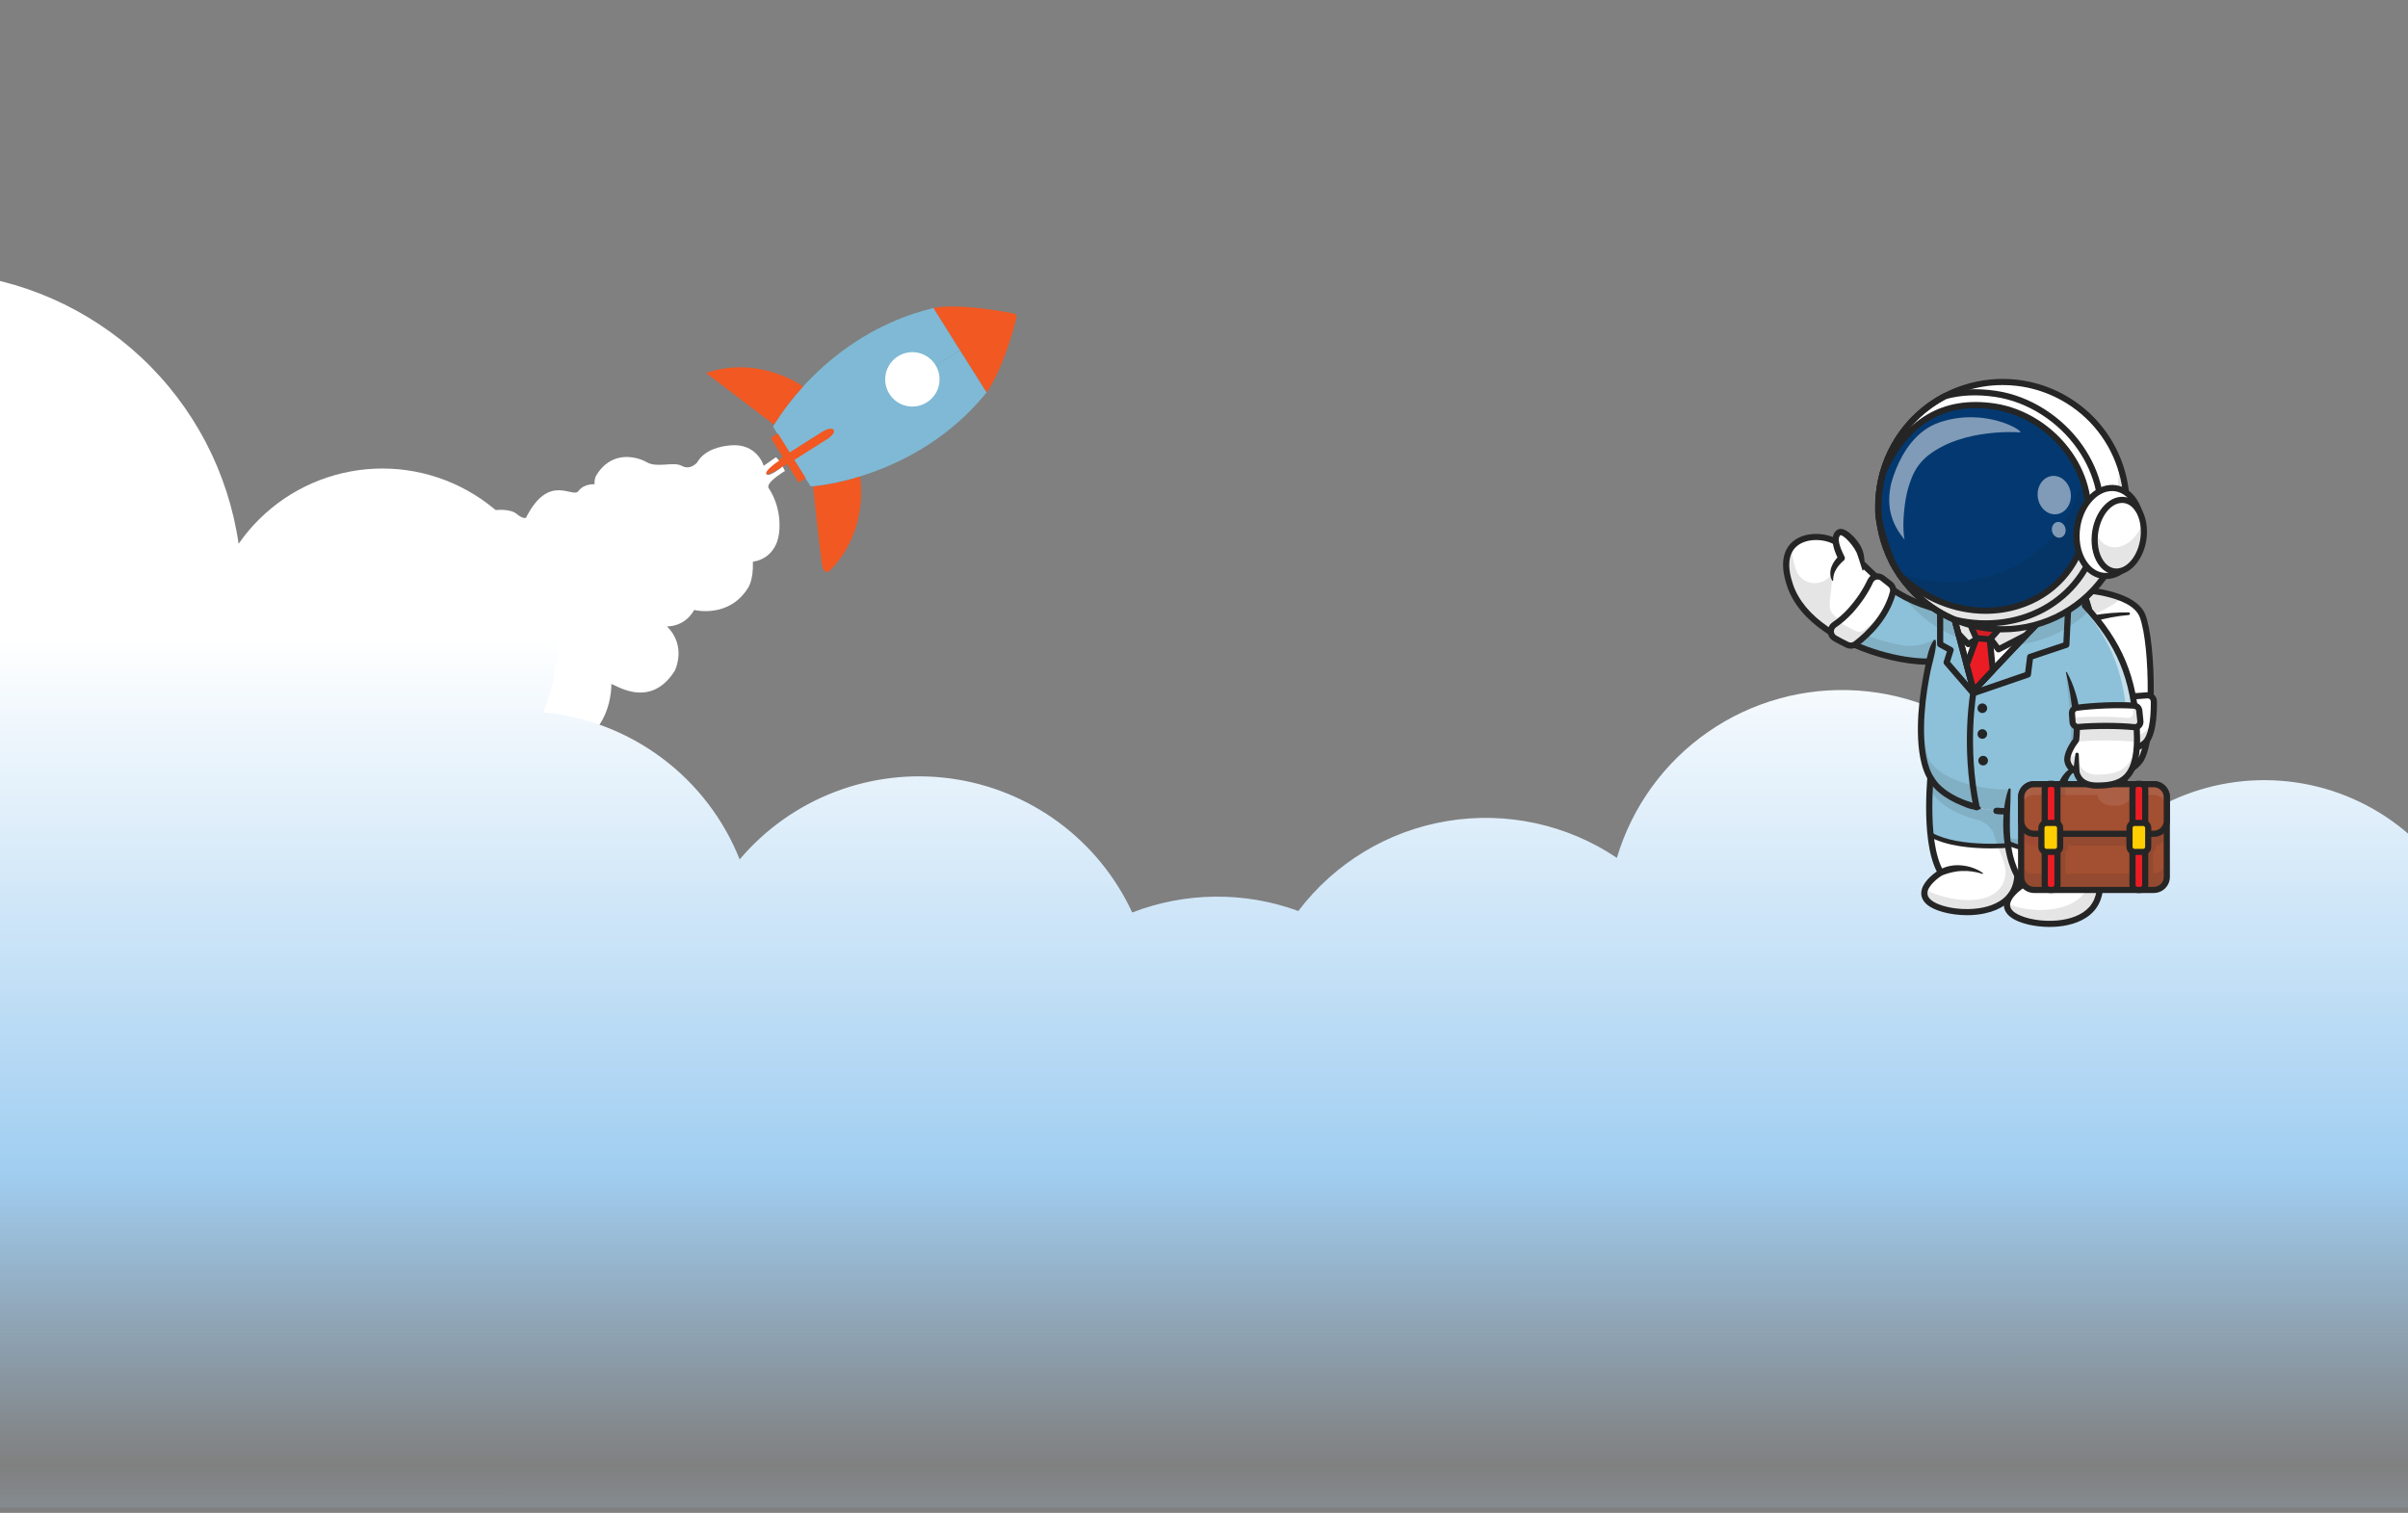 <svg width="374" height="235" viewBox="0 0 374 235" fill="none" xmlns="http://www.w3.org/2000/svg">
<rect x="0" y="0" width="374" height="235" fill="#808080" stroke="none"/>
<g clip-path="url(#clip0)">
<path d="M157.866 49.4C157.866 49.4 156.137 56.734 153.236 60.969L144.952 47.857C144.952 47.857 148.12 46.911 157.44 48.692C157.438 48.691 158.014 48.798 157.866 49.4Z" fill="#F15822"/>
<path d="M133.576 74.014C133.576 74.014 135.126 82.238 128.981 88.548C128.981 88.548 127.967 89.657 127.649 87.583C127.331 85.51 126.279 75.544 126.279 75.544C128.753 75.263 131.196 74.751 133.576 74.014V74.014Z" fill="#F15822"/>
<path d="M126.035 75.548C126.035 75.548 142.202 74.576 153.236 60.968L149.096 54.422L122.912 70.888L125.768 75.337C125.768 75.337 125.889 75.562 126.035 75.548Z" fill="#7FB9D5"/>
<path d="M120.119 66.159C120.119 66.159 127.959 51.955 144.973 47.846L149.096 54.423L122.975 70.989L120.198 66.492C120.198 66.492 120.047 66.284 120.119 66.159Z" fill="#7FB9D5"/>
<path d="M120.209 65.974C121.54 63.867 123.051 61.879 124.724 60.032C124.724 60.032 117.986 55.093 109.654 57.933" fill="#F15822"/>
<path d="M120.904 67.463L125.062 74.138C125.113 74.22 125.088 74.328 125.006 74.379L124.206 74.879C124.124 74.93 124.016 74.905 123.965 74.823L119.807 68.148C119.756 68.066 119.781 67.958 119.863 67.907L120.663 67.407C120.745 67.356 120.853 67.381 120.904 67.463Z" fill="#F15822"/>
<path d="M122.345 72.044C122.345 72.044 118.985 74.18 118.587 73.649C118.19 73.117 121.896 70.784 121.896 70.784L122.345 72.044Z" fill="#F15822"/>
<path d="M123.348 71.457L128.629 68.112C128.629 68.112 129.76 67.312 129.511 66.842C129.262 66.372 128.438 66.624 127.697 67.073C126.956 67.521 122.551 70.347 122.551 70.347L123.348 71.457Z" fill="#F15822"/>
<path d="M138.03 56.855C139.177 54.822 141.752 54.102 143.782 55.247C145.812 56.392 146.527 58.968 145.38 61.001C144.233 63.034 141.658 63.755 139.629 62.609C137.599 61.465 136.883 58.888 138.03 56.855Z" fill="white"/>
</g>
<path d="M50.022 85.948L57.881 104.37L75.048 107.138C75.048 107.138 89.438 119.148 85.121 115.364C85.121 115.364 94.67 106.667 94.828 106.262C94.987 105.857 100.715 110.591 104.781 104.232C104.781 104.232 106.758 100.427 103.579 97.295C103.579 97.295 106.285 97.47 107.822 94.749C107.822 94.749 113.167 96.114 116.15 91.366C116.15 91.366 117.044 90.227 116.936 87.247C116.936 87.247 121.321 86.929 121.059 81.195C121.059 81.195 121.11 78.422 119.404 75.845C119.404 75.845 118.674 75.25 121.493 73.423L121.915 73.162L121.561 72.462C121.561 72.462 119.466 74.187 119.042 73.663C118.619 73.138 121.018 71.555 121.018 71.555L120.524 71.019L118.615 72.353C118.615 72.353 117.612 68.8 113.418 69.182C109.224 69.564 108.387 71.754 108.234 71.892C108.081 72.031 107.137 73.049 105.871 72.356C104.606 71.663 102.07 72.723 100.473 71.809C98.877 70.896 94.927 69.871 92.542 73.964C92.374 74.362 92.307 74.795 92.346 75.225C92.346 75.225 90.716 75.084 89.831 76.284C88.945 77.484 85.273 73.361 81.707 80.401C81.707 80.401 81.367 80.766 80.177 79.774C78.988 78.782 73.714 78.685 71.681 82.537C71.681 82.537 58.72 78.244 55.415 84.716C55.415 84.716 54.922 85.753 54.382 87.492C53.842 89.231 54.09 85.767 50.022 85.948Z" fill="white"/>
<path d="M94.955 106.023C95.025 109.572 93.202 116.541 85.346 116.021C77.49 115.5 88.479 109.139 94.955 106.023Z" fill="white"/>
<path d="M47.822 86.921C51.193 82.999 53.643 86.327 54.447 88.481C56.932 93.025 62.518 102.372 64.973 103.406C68.042 104.697 68.425 111.2 62.433 111.741C56.441 112.283 46.955 106.182 50.844 99.446C54.123 93.765 43.607 91.824 47.822 86.921Z" fill="white"/>
<path d="M72.764 112.382C73.775 119.058 80.203 116.602 83.29 114.54L85.974 113.473L78.008 103.992L65.394 103.143C62.268 104.671 57.216 108.547 62.016 111.834C68.015 115.942 71.499 104.037 72.764 112.382Z" fill="white"/>
<ellipse cx="76.457" cy="117.909" rx="7.77" ry="5.379" transform="rotate(152.39 76.457 117.909)" fill="white"/>
<path d="M68.06 126.763C73.714 132.197 74.244 125.964 73.802 122.168L76.781 106.13C71.944 103.802 59.727 94.332 55.549 95.091C50.326 96.04 42.14 115.779 55.099 116.959C68.058 118.139 60.992 119.97 68.06 126.763Z" fill="white"/>
<g clip-path="url(#clip1)">
<path d="M-59 77.167V234.161H899V48.15C891.939 45.989 884.359 46.238 877.456 48.858C870.552 51.479 864.719 56.322 860.876 62.622C855.844 60.276 850.302 59.23 844.759 59.578C839.217 59.926 833.85 61.658 829.151 64.616C824.452 67.573 820.571 71.661 817.863 76.506C815.156 81.35 813.708 86.796 813.652 92.344C810.438 88.315 806.327 85.09 801.647 82.925C796.967 80.759 791.847 79.714 786.692 79.871C781.537 80.028 776.489 81.383 771.95 83.829C767.411 86.275 763.504 89.744 760.541 93.961C758.038 87.054 753.752 80.931 748.117 76.213C742.483 71.494 735.699 68.348 728.455 67.094C721.211 65.839 713.763 66.52 706.868 69.068C699.972 71.616 693.873 75.94 689.189 81.602C686.625 75.584 682.457 70.384 677.139 66.569C671.822 62.753 665.558 60.468 659.031 59.963C652.504 59.458 645.963 60.752 640.121 63.704C634.279 66.656 629.36 71.153 625.898 76.705C622.578 68.589 616.593 61.844 608.927 57.577C601.261 53.31 592.37 51.776 583.716 53.227C582.54 47.387 580.147 41.86 576.691 37.005C573.236 32.15 568.796 28.076 563.661 25.049C558.526 22.021 552.81 20.108 546.886 19.434C540.962 18.759 534.962 19.339 529.277 21.134C523.591 22.93 518.348 25.901 513.888 29.855C509.428 33.809 505.852 38.656 503.391 44.083C500.93 49.509 499.641 55.392 499.606 61.349C499.571 67.306 500.792 73.203 503.19 78.658C493.629 83.244 486.125 91.229 482.145 101.051C476.839 94.216 469.568 89.164 461.307 86.573C453.047 83.983 444.191 83.976 435.927 86.555C427.662 89.134 420.384 94.175 415.068 101.002C409.752 107.83 406.651 116.117 406.181 124.755C396.702 127.163 388.345 132.765 382.519 140.614C379.842 135.017 375.689 130.253 370.507 126.835C365.324 123.417 359.308 121.474 353.104 121.214C346.9 120.954 340.742 122.386 335.292 125.358C329.841 128.33 325.303 132.729 322.165 138.082C320.902 129.899 316.888 122.388 310.783 116.788C304.679 111.187 296.848 107.829 288.579 107.267C280.311 106.706 272.096 108.973 265.289 113.696C258.482 118.42 253.487 125.318 251.126 133.255C243.387 128.051 233.946 126.007 224.744 127.542C215.542 129.077 207.279 134.075 201.651 141.509C193.308 138.458 184.139 138.541 175.852 141.742C173.277 136.182 169.341 131.36 164.409 127.722C159.476 124.083 153.705 121.745 147.629 120.923C141.553 120.101 135.368 120.822 129.644 123.019C123.921 125.216 118.844 128.819 114.882 133.495C112.395 127.243 108.227 121.799 102.837 117.766C97.448 113.733 91.048 111.266 84.344 110.639C87.006 104.457 87.273 97.507 85.094 91.139C82.916 84.77 78.447 79.438 72.554 76.177C66.662 72.916 59.767 71.959 53.208 73.491C46.649 75.023 40.894 78.936 37.06 84.47C35.455 73.376 30.114 63.159 21.918 55.504C13.721 47.849 3.159 43.214 -8.028 42.361C-19.215 41.509 -30.359 44.49 -39.623 50.815C-48.886 57.139 -55.716 66.428 -58.987 77.151L-59 77.167Z" fill="url(#paint0_linear)"/>
<path d="M304.18 95.312L301.907 102.484C298.422 103.465 289.699 101.905 283.684 97.775C281.089 95.994 278.999 93.735 278.048 90.996C275.265 82.982 282.46 82.494 285.231 84.235C287.386 85.589 288.975 87.389 290.917 89.168C293.703 91.722 297.219 94.232 304.18 95.312Z" fill="white"/>
<g opacity="0.35">
<path opacity="0.35" d="M302.684 100.038L301.908 102.484C298.423 103.465 289.7 101.904 283.685 97.774C281.09 95.994 279 93.734 278.049 90.995C277.017 88.023 277.356 86.087 278.335 84.915C278.276 85.896 278.456 87.086 278.952 88.515C278.967 88.557 278.982 88.6 278.999 88.643C279.784 90.689 282.436 91.236 284.026 89.722C284.333 89.429 284.54 89.283 284.541 89.419C284.557 92.156 283.685 94.307 284.589 95.294C289.452 100.607 299.116 100.946 302.684 100.038Z" fill="#252525"/>
</g>
<path d="M304.179 95.311L303.132 98.614L301.907 102.483C301.305 102.652 300.545 102.746 299.672 102.764C295.488 102.848 288.66 101.19 283.684 97.773C287.762 95.755 289.902 91.777 290.916 89.167C292.215 90.359 293.675 91.54 295.569 92.573C297.285 93.507 299.356 94.317 301.989 94.901C302.679 95.054 303.409 95.191 304.179 95.311Z" fill="#8DC1D9"/>
<g opacity="0.35">
<path opacity="0.35" d="M304.179 95.312L301.907 102.484C298.422 103.465 289.699 101.904 283.684 97.774C284.308 97.465 284.905 97.102 285.467 96.69C288.581 98.466 292.162 99.64 295.311 100.217C297.072 100.54 298.89 100.211 300.425 99.291C301.959 98.371 303.104 96.925 303.643 95.224V95.224C303.821 95.254 303.998 95.284 304.179 95.312Z" fill="#252525"/>
</g>
<path d="M299.328 103.253C295.979 103.253 291.412 102.21 287.5 100.442C285.999 99.766 284.623 98.999 283.41 98.164C280.467 96.144 278.509 93.784 277.596 91.15C276.163 87.026 277.338 84.995 278.576 84.018C280.486 82.509 283.691 82.703 285.486 83.831C287.105 84.849 288.388 86.088 289.746 87.399C290.229 87.866 290.729 88.348 291.248 88.823C292.239 89.731 293.122 90.444 294.028 91.066C296.831 92.994 300.08 94.193 304.254 94.841C304.317 94.849 304.378 94.87 304.433 94.902C304.488 94.934 304.536 94.977 304.574 95.027C304.612 95.078 304.64 95.136 304.655 95.197C304.671 95.259 304.674 95.323 304.664 95.385C304.654 95.448 304.632 95.508 304.599 95.562C304.566 95.616 304.522 95.663 304.47 95.7C304.418 95.737 304.36 95.763 304.298 95.778C304.236 95.792 304.171 95.793 304.109 95.782C299.787 95.112 296.412 93.862 293.487 91.85C292.543 91.203 291.626 90.463 290.602 89.524C290.075 89.041 289.57 88.554 289.082 88.083C287.76 86.808 286.512 85.602 284.977 84.637C283.49 83.702 280.74 83.525 279.172 84.764C277.745 85.891 277.514 87.992 278.503 90.839C279.348 93.276 281.183 95.475 283.957 97.38C285.123 98.183 286.449 98.921 287.898 99.575C293.327 102.026 299.22 102.746 301.781 102.025C301.841 102.007 301.905 102.001 301.968 102.008C302.031 102.014 302.092 102.034 302.148 102.064C302.204 102.094 302.252 102.136 302.292 102.185C302.331 102.234 302.361 102.291 302.378 102.352C302.395 102.413 302.4 102.476 302.392 102.539C302.385 102.602 302.364 102.662 302.333 102.717C302.302 102.772 302.26 102.82 302.209 102.859C302.159 102.897 302.102 102.926 302.04 102.942C301.288 103.153 300.366 103.253 299.328 103.253Z" fill="#252525"/>
<path d="M294.001 92.028C293.015 95.662 290.471 98.312 288.218 100.033C288.036 100.172 287.82 100.258 287.592 100.282C287.364 100.305 287.134 100.265 286.928 100.166C286.26 99.847 285.605 99.503 284.968 99.136C284.186 98.686 284.143 97.573 284.886 97.062C285.799 96.437 286.635 95.709 287.377 94.89C288.914 93.188 289.885 91.565 290.492 90.262C290.572 90.09 290.69 89.939 290.837 89.82C290.984 89.701 291.157 89.617 291.342 89.576C291.527 89.534 291.719 89.535 291.904 89.579C292.088 89.623 292.26 89.708 292.406 89.829C292.766 90.127 293.141 90.422 293.533 90.712C293.735 90.859 293.887 91.064 293.971 91.298C294.054 91.533 294.064 91.787 294.001 92.028V92.028Z" fill="white"/>
<g opacity="0.35">
<path opacity="0.35" d="M293.235 94.088C292.01 96.684 290.02 98.654 288.218 100.033C288.036 100.172 287.82 100.258 287.592 100.281C287.364 100.305 287.134 100.265 286.927 100.166C286.261 99.845 285.605 99.501 284.968 99.135C284.187 98.686 284.143 97.572 284.885 97.061C285.173 96.864 285.46 96.651 285.743 96.423C285.848 96.656 286.024 96.849 286.245 96.977C286.883 97.343 287.539 97.685 288.205 98.006C288.412 98.105 288.642 98.145 288.869 98.121C289.097 98.098 289.314 98.012 289.496 97.873C290.76 96.908 292.116 95.648 293.235 94.088Z" fill="#252525"/>
</g>
<path d="M287.466 100.766C287.207 100.766 286.953 100.708 286.72 100.596C286.032 100.266 285.361 99.914 284.728 99.55C284.479 99.405 284.27 99.201 284.122 98.954C283.973 98.708 283.889 98.429 283.877 98.142C283.866 97.855 283.927 97.569 284.056 97.312C284.185 97.055 284.377 96.835 284.614 96.671C285.496 96.067 286.304 95.363 287.022 94.573C288.301 93.155 289.324 91.637 290.058 90.062C290.169 89.824 290.332 89.615 290.536 89.45C290.741 89.285 290.98 89.17 291.237 89.112C291.493 89.054 291.759 89.055 292.015 89.116C292.27 89.177 292.509 89.296 292.711 89.463C293.086 89.773 293.448 90.057 293.816 90.33C294.096 90.533 294.307 90.816 294.422 91.141C294.537 91.467 294.55 91.819 294.46 92.152V92.152C293.411 96.02 290.644 98.778 288.507 100.41C288.209 100.64 287.843 100.765 287.466 100.766V100.766ZM291.618 90.02C291.472 90.02 291.33 90.062 291.207 90.14C291.084 90.218 290.986 90.33 290.925 90.462C290.152 92.123 289.076 93.72 287.732 95.209C286.964 96.055 286.1 96.808 285.157 97.454C285.052 97.526 284.968 97.623 284.911 97.736C284.854 97.85 284.827 97.975 284.832 98.102C284.837 98.229 284.874 98.352 284.939 98.461C285.004 98.569 285.096 98.66 285.206 98.724C285.819 99.076 286.467 99.417 287.134 99.738C287.261 99.799 287.402 99.824 287.542 99.809C287.682 99.795 287.815 99.742 287.926 99.657C289.946 98.113 292.559 95.515 293.539 91.905C293.579 91.756 293.572 91.6 293.52 91.455C293.468 91.311 293.373 91.186 293.248 91.096C292.865 90.813 292.49 90.519 292.101 90.196C291.965 90.083 291.795 90.02 291.618 90.02Z" fill="#252525"/>
<path d="M332.351 118.226C329.601 121.797 322.442 120.559 322.442 120.559L322.378 96.424L322.365 91.549C322.365 91.549 326.449 91.657 329.553 92.934C331.048 93.549 332.316 94.436 332.789 95.712C334.439 100.147 334.609 115.29 332.351 118.226Z" fill="white"/>
<g opacity="0.35">
<path opacity="0.35" d="M334.024 105.783C334.121 111.075 333.617 116.576 332.35 118.225C329.6 121.797 322.44 120.559 322.44 120.559L322.366 91.551C322.366 91.551 322.442 91.552 322.582 91.56L322.64 114.178C322.64 114.178 329.8 115.415 332.549 111.844C333.293 110.876 333.774 108.582 334.024 105.783Z" fill="#252525"/>
</g>
<path d="M325.258 121.248C323.676 121.248 322.479 121.049 322.359 121.028C322.234 121.007 322.123 120.937 322.049 120.833C321.976 120.73 321.948 120.602 321.969 120.478C321.991 120.353 322.061 120.242 322.165 120.17C322.268 120.097 322.397 120.068 322.522 120.09C322.591 120.101 329.43 121.235 331.97 117.935C334.064 115.216 334.017 100.386 332.341 95.879C331.01 92.3 322.44 92.028 322.353 92.025C322.29 92.023 322.228 92.009 322.171 91.984C322.114 91.958 322.062 91.922 322.019 91.876C321.932 91.785 321.884 91.662 321.888 91.536C321.891 91.409 321.945 91.29 322.037 91.203C322.129 91.116 322.252 91.069 322.379 91.072C322.757 91.083 331.683 91.367 333.237 95.547C334.036 97.695 334.549 102.512 334.513 107.534C334.494 110.163 334.283 116.495 332.729 118.514C330.982 120.784 327.672 121.248 325.258 121.248Z" fill="#252525"/>
<path d="M333.499 108.008L328.619 108.373C328.407 108.388 328.207 108.474 328.049 108.615C327.891 108.757 327.785 108.947 327.747 109.155C327.462 110.723 326.993 114.38 328.524 115.588C329.795 116.59 331.858 116.472 333.067 115.453C334.42 114.312 334.55 110.726 334.53 108.951C334.528 108.82 334.5 108.691 334.447 108.572C334.393 108.452 334.316 108.345 334.219 108.257C334.123 108.168 334.009 108.101 333.885 108.058C333.761 108.015 333.629 107.998 333.499 108.008V108.008Z" fill="white"/>
<g opacity="0.35">
<path opacity="0.35" d="M327.748 109.155C327.462 110.723 326.994 114.379 328.525 115.586C329.796 116.589 331.859 116.471 333.069 115.451C333.9 114.749 334.27 113.123 334.427 111.562C334.207 112.342 333.862 112.975 333.433 113.39C330.973 115.771 329.137 112.964 329.137 112.964C329.137 112.964 328.818 113.646 328.565 113.685C327.503 113.846 327.722 110.534 327.876 108.823C327.812 108.925 327.769 109.037 327.748 109.155Z" fill="#252525"/>
</g>
<path d="M330.675 116.757C329.785 116.757 328.905 116.493 328.228 115.959C326.552 114.638 326.913 111.075 327.277 109.069C327.334 108.757 327.493 108.473 327.73 108.261C327.966 108.049 328.267 107.921 328.584 107.897L333.464 107.532C333.659 107.518 333.856 107.543 334.042 107.607C334.227 107.671 334.398 107.772 334.543 107.905C334.688 108.037 334.804 108.197 334.884 108.376C334.964 108.554 335.007 108.748 335.009 108.943C335.04 111.424 334.781 114.63 333.377 115.814C332.634 116.44 331.649 116.757 330.675 116.757ZM333.535 108.482L328.656 108.847C328.55 108.855 328.45 108.898 328.371 108.969C328.292 109.04 328.239 109.135 328.219 109.239C327.673 112.25 327.899 114.483 328.823 115.212C329.885 116.05 331.688 115.992 332.761 115.087C333.61 114.372 334.093 112.079 334.055 108.955C334.054 108.889 334.039 108.825 334.013 108.765C333.986 108.705 333.947 108.651 333.898 108.607C333.85 108.563 333.793 108.529 333.73 108.507C333.668 108.486 333.602 108.477 333.537 108.482H333.535Z" fill="#252525"/>
<path d="M329.573 111.966C329.627 112.574 329.624 113.157 329.664 113.733C329.704 114.31 329.766 114.877 329.908 115.41C330.05 115.944 330.27 116.439 330.604 116.813C330.937 117.187 331.377 117.428 331.873 117.546H331.875C331.996 117.577 332.101 117.654 332.167 117.761C332.232 117.868 332.252 117.997 332.223 118.119C332.194 118.24 332.117 118.346 332.011 118.412C331.904 118.479 331.775 118.501 331.653 118.473C331.642 118.471 331.631 118.468 331.621 118.465C331.296 118.366 330.986 118.223 330.701 118.038C330.414 117.85 330.161 117.616 329.951 117.346C329.534 116.808 329.316 116.18 329.195 115.572C329.075 114.959 329.046 114.35 329.046 113.753C329.045 113.155 329.083 112.563 329.068 112V111.993C329.067 111.928 329.091 111.864 329.135 111.816C329.18 111.768 329.241 111.74 329.307 111.736C329.372 111.732 329.437 111.754 329.486 111.796C329.536 111.839 329.567 111.899 329.573 111.964L329.573 111.966Z" fill="#252525"/>
<path d="M330.618 95.537C330.169 95.572 329.712 95.624 329.26 95.685C328.809 95.747 328.359 95.82 327.911 95.903C327.463 95.987 327.018 96.079 326.578 96.186C326.138 96.293 325.703 96.413 325.272 96.541L325.264 96.544C325.204 96.562 325.141 96.567 325.078 96.561C325.016 96.555 324.955 96.536 324.9 96.506C324.844 96.477 324.795 96.436 324.756 96.388C324.716 96.339 324.686 96.283 324.668 96.223C324.65 96.163 324.645 96.1 324.651 96.038C324.657 95.975 324.676 95.915 324.706 95.86C324.736 95.805 324.776 95.756 324.825 95.716C324.874 95.677 324.93 95.647 324.99 95.629C325.005 95.625 325.02 95.621 325.036 95.618C325.499 95.529 325.961 95.444 326.426 95.383C326.891 95.322 327.354 95.267 327.819 95.228C328.284 95.188 328.748 95.159 329.213 95.141C329.678 95.123 330.141 95.116 330.611 95.126C330.664 95.126 330.715 95.147 330.753 95.184C330.791 95.221 330.813 95.272 330.814 95.324C330.816 95.377 330.797 95.429 330.762 95.468C330.726 95.507 330.677 95.531 330.624 95.535L330.618 95.537Z" fill="#252525"/>
<g opacity="0.35">
<path opacity="0.35" d="M329.553 92.936C327.413 94.554 324.975 95.739 322.378 96.423L322.365 91.549C322.365 91.549 326.449 91.658 329.553 92.936Z" fill="#252525"/>
</g>
<path d="M312.85 138.095C310.764 142.912 301.83 142.118 299.575 140.126C297.266 138.081 301.442 135.529 301.442 135.529C300.569 134.052 300.092 131.947 299.853 129.728C299.582 127.21 299.615 124.548 299.719 122.493C299.825 120.374 300.007 118.902 300.007 118.902L313.176 111.803C313.167 114.473 312.719 116.758 312.318 118.587C311.463 122.476 311.518 125.469 311.864 127.913C312.032 129.099 312.268 130.157 312.502 131.125C313.163 133.857 313.808 135.883 312.85 138.095Z" fill="white"/>
<path d="M311.864 127.912C312.032 129.098 312.267 130.155 312.502 131.123C306.59 132.157 302.066 130.71 299.853 129.728C299.582 127.21 299.615 124.548 299.719 122.493C299.825 120.374 300.007 118.902 300.007 118.902L313.176 111.803C313.167 114.473 312.719 116.758 312.317 118.587C311.462 122.475 311.518 125.467 311.864 127.912Z" fill="#8DC1D9"/>
<g opacity="0.35">
<path opacity="0.35" d="M312.142 119.427C312.09 119.703 312.042 119.974 311.997 120.241C312.04 119.974 312.089 119.702 312.142 119.427Z" fill="#252525"/>
</g>
<path d="M305.51 142.162C302.843 142.162 300.331 141.431 299.258 140.482C298.631 139.927 298.346 139.284 298.409 138.569C298.536 137.137 300.064 135.9 300.811 135.377C298.164 130.224 299.473 119.319 299.531 118.846C299.549 118.722 299.614 118.61 299.714 118.534C299.813 118.458 299.939 118.424 300.063 118.44C300.187 118.455 300.301 118.518 300.379 118.616C300.457 118.713 300.493 118.837 300.48 118.962C300.466 119.077 299.082 130.602 301.852 135.289C301.915 135.397 301.934 135.525 301.904 135.646C301.874 135.767 301.797 135.872 301.69 135.937C301.075 136.313 299.458 137.536 299.36 138.653C299.325 139.057 299.498 139.422 299.891 139.77C301.167 140.9 304.959 141.639 308.125 140.938C309.625 140.606 311.586 139.811 312.41 137.907C313.221 136.036 312.796 134.319 312.209 131.944C311.427 128.777 310.453 124.837 311.848 118.485C312.285 116.503 312.688 114.321 312.696 111.8C312.696 111.674 312.747 111.553 312.837 111.464C312.926 111.375 313.048 111.325 313.174 111.325H313.176C313.303 111.326 313.424 111.376 313.513 111.466C313.603 111.555 313.653 111.677 313.652 111.803C313.643 114.413 313.229 116.655 312.783 118.689C311.435 124.824 312.379 128.646 313.138 131.716C313.746 134.176 314.226 136.12 313.288 138.284C312.509 140.084 310.795 141.323 308.332 141.868C307.405 142.068 306.459 142.166 305.51 142.162V142.162Z" fill="#252525"/>
<path d="M309.216 131.785C306.313 131.785 302.353 131.463 299.668 129.96C299.627 129.937 299.591 129.906 299.562 129.869C299.533 129.832 299.511 129.79 299.499 129.745C299.486 129.7 299.482 129.652 299.488 129.606C299.493 129.559 299.508 129.514 299.531 129.473C299.554 129.432 299.585 129.396 299.622 129.367C299.659 129.338 299.702 129.317 299.747 129.304C299.792 129.292 299.84 129.288 299.887 129.294C299.933 129.299 299.979 129.314 300.02 129.337C304.415 131.8 312.804 130.904 312.888 130.894C312.983 130.884 313.078 130.911 313.152 130.97C313.226 131.029 313.274 131.116 313.285 131.21C313.295 131.304 313.268 131.398 313.208 131.473C313.149 131.547 313.062 131.594 312.968 131.604C312.821 131.621 311.287 131.785 309.216 131.785Z" fill="#252525"/>
<g opacity="0.35">
<path opacity="0.35" d="M299.521 107.294C299.211 110.074 299.031 112.484 298.994 114.494C298.943 112.622 299.125 110.205 299.521 107.294Z" fill="#252525"/>
</g>
<g opacity="0.35">
<path opacity="0.35" d="M327.224 110.755C327.211 109.675 327.145 108.516 327.023 107.288C327.175 108.536 327.24 109.697 327.224 110.755Z" fill="#252525"/>
</g>
<path d="M310.098 125.959C314.832 126.29 318.428 124.828 319.659 124.282C322.82 122.881 325.25 120.339 326.439 116.983C328.274 111.801 326.954 100.345 321.97 87.338L305.77 86.311C298.399 100.345 296.762 115.697 299.8 120.746C300.106 121.255 300.443 121.747 300.864 122.181C302.601 123.967 305.348 125.021 307.571 125.547" fill="white"/>
<path d="M327.176 112.854C327.078 114.486 326.829 115.876 326.438 116.982C325.25 120.337 322.82 122.88 319.659 124.281C318.428 124.826 314.831 126.29 310.098 125.958L307.57 125.546C305.348 125.019 302.601 123.967 300.864 122.18C300.442 121.745 300.108 121.253 299.8 120.745C297.957 117.681 297.835 110.822 299.672 102.765C300.058 101.071 300.334 99.392 300.896 97.617C301.173 96.741 301.668 95.792 301.989 94.902C303.052 91.956 304.315 89.086 305.77 86.311L321.969 87.338C322.955 89.912 323.798 92.425 324.499 94.84C324.499 94.842 324.499 94.843 324.499 94.845C326.595 102.031 327.451 108.355 327.176 112.854Z" fill="#8DC1D9"/>
<path d="M300.665 99.524C300.684 99.693 300.69 99.862 300.683 100.031C300.681 100.197 300.667 100.36 300.65 100.522C300.621 100.847 300.554 101.162 300.492 101.478C300.369 102.11 300.202 102.729 300.047 103.353C299.892 103.976 299.765 104.605 299.649 105.236C299.533 105.867 299.427 106.5 299.329 107.134C298.956 109.669 298.743 112.236 298.869 114.777C298.935 116.044 299.084 117.31 299.408 118.512C299.572 119.111 299.776 119.697 300.056 120.227C300.202 120.496 300.362 120.757 300.535 121.01C300.703 121.261 300.889 121.499 301.091 121.723C301.914 122.606 302.979 123.299 304.107 123.84C304.39 123.977 304.678 124.104 304.971 124.221C305.262 124.341 305.566 124.431 305.868 124.524C306.171 124.617 306.469 124.727 306.759 124.854C306.908 124.92 307.052 124.995 307.191 125.081C307.341 125.17 307.481 125.274 307.608 125.393L307.614 125.398C307.648 125.431 307.668 125.477 307.668 125.525C307.669 125.573 307.651 125.619 307.617 125.653C307.594 125.676 307.566 125.693 307.534 125.701C307.175 125.798 306.832 125.79 306.5 125.743C306.17 125.69 305.847 125.604 305.535 125.485C305.223 125.367 304.918 125.23 304.609 125.104C304.3 124.978 303.994 124.844 303.692 124.699C302.487 124.118 301.332 123.38 300.382 122.363C300.149 122.106 299.935 121.832 299.742 121.545C299.549 121.263 299.371 120.97 299.209 120.67C298.884 120.054 298.662 119.408 298.485 118.76C298.136 117.46 297.983 116.14 297.913 114.825C297.784 112.193 298.003 109.576 298.383 106.993C298.482 106.348 298.586 105.704 298.708 105.063C298.766 104.742 298.828 104.421 298.894 104.102L299.081 103.142C299.202 102.5 299.336 101.861 299.527 101.237C299.712 100.611 299.946 99.997 300.357 99.44C300.378 99.413 300.405 99.392 300.438 99.381C300.47 99.37 300.504 99.368 300.537 99.376C300.57 99.385 300.6 99.403 300.622 99.429C300.645 99.454 300.659 99.486 300.663 99.519L300.665 99.524Z" fill="#252525"/>
<path d="M311.499 126.484C311.032 126.484 310.554 126.468 310.065 126.434C309.939 126.425 309.821 126.367 309.738 126.271C309.654 126.176 309.613 126.052 309.622 125.926C309.63 125.799 309.689 125.682 309.785 125.599C309.881 125.516 310.006 125.475 310.132 125.484C313.331 125.704 316.535 125.142 319.466 123.846C322.553 122.478 324.869 119.984 325.989 116.824C327.596 112.286 326.865 101.566 321.633 87.794L305.741 86.786C305.614 86.778 305.496 86.72 305.412 86.625C305.328 86.53 305.286 86.406 305.294 86.28C305.302 86.154 305.36 86.036 305.455 85.953C305.55 85.869 305.675 85.827 305.802 85.835L322.001 86.862C322.092 86.868 322.18 86.9 322.254 86.954C322.328 87.008 322.384 87.082 322.417 87.168C327.107 99.408 328.904 111.453 326.89 117.142C325.682 120.551 323.183 123.242 319.854 124.717C317.223 125.88 314.377 126.481 311.499 126.484Z" fill="#252525"/>
<path d="M311.498 126.483C311.032 126.483 310.554 126.467 310.065 126.433C310.002 126.43 309.939 126.415 309.882 126.388C309.824 126.36 309.773 126.322 309.73 126.274C309.688 126.227 309.656 126.171 309.635 126.111C309.614 126.051 309.606 125.988 309.611 125.924C309.615 125.861 309.632 125.799 309.661 125.742C309.69 125.686 309.73 125.635 309.778 125.594C309.827 125.553 309.883 125.522 309.944 125.503C310.005 125.484 310.069 125.477 310.132 125.483C313.331 125.703 316.535 125.141 319.465 123.846C322.552 122.478 324.869 119.984 325.988 116.825C327.76 111.82 326.426 101.457 322.589 90.422C322.548 90.303 322.555 90.172 322.611 90.058C322.666 89.945 322.765 89.858 322.884 89.816C323.004 89.775 323.136 89.783 323.25 89.838C323.364 89.893 323.451 89.991 323.493 90.111C327.396 101.336 328.729 111.947 326.89 117.141C325.682 120.551 323.184 123.241 319.854 124.717C317.223 125.879 314.377 126.481 311.498 126.483V126.483Z" fill="#252525"/>
<path d="M307.911 135.741C307.387 135.57 306.849 135.446 306.302 135.372C305.77 135.295 305.232 135.269 304.695 135.294C304.43 135.294 304.168 135.341 303.91 135.365C303.652 135.415 303.393 135.444 303.142 135.513C303.017 135.548 302.887 135.564 302.764 135.604C302.641 135.645 302.516 135.681 302.391 135.715C302.265 135.75 302.142 135.792 302.021 135.839C301.898 135.883 301.774 135.924 301.647 135.962L301.602 135.975C301.488 136.009 301.366 135.999 301.259 135.949C301.153 135.898 301.068 135.809 301.023 135.7C300.978 135.591 300.975 135.469 301.015 135.358C301.055 135.247 301.135 135.155 301.24 135.1C301.767 134.818 302.338 134.599 302.934 134.501C303.228 134.434 303.53 134.423 303.829 134.4C303.979 134.395 304.129 134.403 304.278 134.405C304.427 134.407 304.576 134.417 304.724 134.434C305.311 134.49 305.889 134.62 306.443 134.82C306.992 135.021 307.514 135.276 307.981 135.621C307.994 135.63 308.003 135.644 308.007 135.66C308.011 135.676 308.009 135.693 308.001 135.707C307.994 135.722 307.982 135.733 307.966 135.739C307.951 135.746 307.934 135.746 307.919 135.741L307.911 135.741Z" fill="#252525"/>
<g opacity="0.35">
<path opacity="0.35" d="M327.224 110.755C327.198 112.574 320.937 103.16 320.937 104.41C320.937 107.15 321.845 111.253 321.616 114.996C321.558 115.958 321.466 116.872 321.376 117.688C321.172 119.513 320.678 120.857 319.66 121.227C318.573 121.622 315.638 122.604 311.706 122.64C311.187 122.645 310.651 122.634 310.099 122.602C307.788 122.47 302.41 121.439 300.17 118.816C300.036 118.661 299.913 118.498 299.8 118.327C299.306 117.571 299.044 116.28 298.994 114.495C298.936 117.501 299.194 119.616 299.8 120.747C299.809 120.763 299.819 120.778 299.827 120.793C299.789 121.288 299.75 121.862 299.719 122.494C299.744 122.552 299.772 122.606 299.8 122.658C301.172 125.219 304.496 126.671 307.2 127.366C308.474 127.694 309.483 128.679 309.814 129.949C310.599 132.958 312.039 134.498 311.303 136.729C309.799 141.283 302.037 139.929 298.991 138.14C298.763 138.786 298.848 139.482 299.575 140.126C301.829 142.12 310.764 142.912 312.85 138.095C314.148 135.1 312.506 132.447 311.863 127.912C311.825 127.641 311.791 127.364 311.76 127.077C311.752 127.011 311.746 126.944 311.739 126.876C311.732 126.804 311.725 126.731 311.719 126.659C311.711 126.576 311.705 126.492 311.697 126.407C311.688 126.28 311.679 126.15 311.67 126.019C311.67 126.014 311.67 126.009 311.67 126.004C315.62 125.967 318.57 124.764 319.66 124.281C322.821 122.88 325.252 120.338 326.439 116.982C326.989 115.429 327.256 113.31 327.224 110.755Z" fill="#252525"/>
</g>
<path d="M325.683 139.89C323.595 144.708 314.66 143.915 312.407 141.921C310.098 139.877 314.272 137.325 314.272 137.325C312.801 135.611 312.103 133.254 311.816 130.924C311.293 126.691 312.125 122.552 312.125 122.552L326.007 113.596C325.998 116.267 325.551 118.551 325.148 120.382C324.132 125.009 324.402 128.366 324.92 131.043C325.643 134.788 326.848 137.201 325.683 139.89Z" fill="white"/>
<path d="M325.148 120.382C324.132 125.009 324.402 128.366 324.92 131.043C316.931 133.831 311.947 130.998 311.816 130.924C311.293 126.691 312.125 122.552 312.125 122.552L317.406 118.443L326.007 113.596C325.998 116.267 325.551 118.551 325.148 120.382Z" fill="#8DC1D9"/>
<g opacity="0.35">
<path opacity="0.35" d="M325.15 120.382C324.133 125.009 324.404 128.366 324.921 131.043C316.932 133.831 311.948 130.998 311.818 130.924C311.782 130.64 311.753 130.355 311.73 130.073L311.796 130.091C316.866 131.477 321.991 127.936 322.413 122.715C322.526 121.378 322.728 120.05 323.02 118.74C323.266 117.622 323.528 116.337 323.697 114.898L326.008 113.596C325.999 116.267 325.552 118.551 325.15 120.382Z" fill="#252525"/>
</g>
<g opacity="0.35">
<path opacity="0.35" d="M325.148 120.409C322.71 131.511 327.678 135.307 325.682 139.919C323.595 144.736 314.66 143.943 312.407 141.949C311.801 141.413 311.642 140.843 311.736 140.293C314.768 141.886 322.368 142.16 324.271 137.767C324.958 136.181 320.805 133.096 320.778 129.649C320.754 126.76 321.566 123.808 322.417 121.523C323.101 119.684 323.522 113.96 327.215 111.954C327.163 113.915 326.916 115.573 326.479 116.859C326.266 116.926 326.026 116.997 325.762 117.065C325.595 118.304 325.365 119.423 325.148 120.409Z" fill="#252525"/>
</g>
<path d="M312.283 122.611C312.291 123.896 312.225 125.158 312.183 126.418C312.154 127.677 312.143 128.935 312.237 130.184C312.282 130.807 312.361 131.427 312.475 132.041C312.583 132.652 312.734 133.254 312.926 133.844C313.12 134.428 313.34 135.005 313.63 135.54C313.912 136.076 314.25 136.58 314.638 137.045C314.678 137.093 314.709 137.149 314.728 137.209C314.747 137.27 314.754 137.333 314.748 137.396C314.743 137.459 314.725 137.52 314.696 137.576C314.666 137.632 314.626 137.681 314.578 137.722C314.562 137.735 314.545 137.747 314.528 137.758L314.524 137.761C314.342 137.877 314.141 138.018 313.957 138.157C313.773 138.297 313.589 138.448 313.417 138.604C313.075 138.916 312.756 139.253 312.526 139.618C312.296 139.983 312.156 140.366 312.197 140.705C312.238 141.043 312.447 141.364 312.773 141.632C313.09 141.893 313.502 142.106 313.93 142.278C314.368 142.45 314.818 142.589 315.276 142.695C316.208 142.905 317.16 143.019 318.116 143.033C318.595 143.039 319.072 143.021 319.547 142.98C320.021 142.93 320.493 142.867 320.954 142.762C321.875 142.559 322.766 142.228 323.527 141.725C323.903 141.475 324.246 141.178 324.545 140.841C324.832 140.501 325.07 140.122 325.251 139.715C325.608 138.876 325.745 137.971 325.672 137.042C325.607 136.112 325.386 135.169 325.154 134.216C324.922 133.264 324.673 132.296 324.481 131.311C324.283 130.326 324.142 129.331 324.059 128.33C323.978 127.327 323.961 126.321 324.007 125.316C324.054 124.314 324.153 123.315 324.304 122.323C324.457 121.338 324.675 120.345 324.875 119.396C325.073 118.44 325.184 117.473 325.32 116.515C325.457 115.557 325.578 114.6 325.848 113.622C325.857 113.588 325.878 113.557 325.907 113.535C325.936 113.513 325.972 113.502 326.008 113.502C326.044 113.502 326.079 113.514 326.108 113.537C326.136 113.559 326.157 113.59 326.166 113.625C326.426 114.619 326.422 115.636 326.327 116.634C326.232 117.631 326.007 118.613 325.812 119.589C325.604 120.571 325.399 121.506 325.249 122.469C325.104 123.427 325.008 124.391 324.962 125.359C324.87 127.293 325.036 129.226 325.418 131.129C325.605 132.082 325.845 133.028 326.081 133.99C326.318 134.951 326.55 135.936 326.624 136.977C326.665 137.503 326.646 138.033 326.566 138.555C326.484 139.083 326.337 139.598 326.128 140.089C325.908 140.585 325.618 141.047 325.267 141.462C324.911 141.865 324.504 142.219 324.055 142.517C323.164 143.105 322.165 143.467 321.159 143.691C320.654 143.807 320.144 143.874 319.634 143.927C319.123 143.972 318.612 143.991 318.1 143.985C317.075 143.97 316.055 143.849 315.056 143.622C314.55 143.505 314.054 143.351 313.57 143.161C313.084 142.963 312.601 142.727 312.153 142.359C312.097 142.314 312.043 142.266 311.993 142.214C311.941 142.163 311.888 142.115 311.839 142.06C311.738 141.947 311.647 141.827 311.566 141.699C311.394 141.43 311.285 141.126 311.246 140.81C311.214 140.498 311.248 140.183 311.346 139.885C311.436 139.611 311.561 139.35 311.718 139.107C312.018 138.637 312.387 138.252 312.774 137.899C312.968 137.723 313.169 137.558 313.376 137.401C313.582 137.244 313.787 137.098 314.024 136.949L313.91 137.665C313.476 137.146 313.098 136.582 312.783 135.983C312.463 135.391 312.224 134.766 312.015 134.137C311.806 133.508 311.656 132.864 311.53 132.219C311.463 131.896 311.416 131.572 311.364 131.248C311.324 130.923 311.277 130.598 311.248 130.273C311.111 128.975 311.093 127.668 311.195 126.367C311.239 125.719 311.322 125.074 311.443 124.435C311.571 123.798 311.723 123.166 311.97 122.55C311.983 122.516 312.009 122.487 312.042 122.469C312.075 122.45 312.113 122.444 312.15 122.451C312.187 122.458 312.22 122.477 312.244 122.506C312.269 122.535 312.282 122.571 312.282 122.608L312.283 122.611Z" fill="#252525"/>
<path d="M318.294 132.563C316.166 132.563 313.811 132.244 311.662 131.246C311.618 131.226 311.579 131.199 311.546 131.164C311.513 131.13 311.488 131.089 311.471 131.044C311.454 131 311.447 130.952 311.449 130.905C311.45 130.857 311.462 130.811 311.482 130.768C311.502 130.725 311.531 130.686 311.566 130.654C311.601 130.622 311.643 130.598 311.688 130.582C311.733 130.566 311.781 130.559 311.828 130.562C311.876 130.565 311.922 130.577 311.965 130.598C317.5 133.172 324.751 130.933 324.823 130.909C324.914 130.881 325.012 130.889 325.096 130.933C325.181 130.976 325.245 131.052 325.273 131.142C325.302 131.232 325.294 131.33 325.25 131.414C325.206 131.499 325.131 131.562 325.04 131.591C324.847 131.652 321.896 132.563 318.294 132.563Z" fill="#252525"/>
<path d="M321.475 138.268C321.38 138.268 321.288 138.24 321.21 138.188C321.089 138.108 318.249 136.284 314.45 137.796C314.392 137.821 314.329 137.833 314.265 137.834C314.202 137.834 314.139 137.821 314.08 137.797C314.021 137.772 313.968 137.737 313.924 137.691C313.879 137.646 313.844 137.593 313.82 137.534C313.797 137.475 313.785 137.412 313.786 137.349C313.787 137.285 313.801 137.223 313.827 137.165C313.852 137.107 313.889 137.055 313.936 137.011C313.982 136.968 314.036 136.934 314.096 136.911C318.38 135.207 321.605 137.305 321.741 137.395C321.826 137.452 321.891 137.535 321.925 137.631C321.959 137.727 321.962 137.832 321.932 137.93C321.902 138.027 321.842 138.113 321.759 138.174C321.677 138.235 321.577 138.268 321.475 138.268V138.268Z" fill="#252525"/>
<path d="M329.468 121.93C329.471 121.91 329.471 121.889 329.468 121.868L329.459 121.789C329.452 121.735 329.442 121.68 329.432 121.625C329.409 121.516 329.379 121.406 329.345 121.298C329.274 121.082 329.18 120.874 329.064 120.678C328.832 120.29 328.505 119.96 328.099 119.753C327.993 119.7 327.885 119.653 327.773 119.612C327.657 119.565 327.539 119.525 327.42 119.485C327.184 119.404 326.943 119.335 326.699 119.277C326.456 119.219 326.211 119.173 325.964 119.14C325.723 119.107 325.48 119.091 325.237 119.092H325.213C324.97 119.094 324.727 119.112 324.486 119.146C324.239 119.182 323.994 119.23 323.752 119.291C323.51 119.351 323.27 119.421 323.034 119.504C322.916 119.545 322.799 119.587 322.683 119.635C322.573 119.676 322.466 119.724 322.363 119.778C321.962 119.986 321.647 120.319 321.418 120.702C321.306 120.897 321.215 121.103 321.148 121.318C321.115 121.424 321.088 121.533 321.066 121.642C321.056 121.697 321.047 121.751 321.041 121.804L321.033 121.882C321.03 121.902 321.03 121.922 321.033 121.941C321.226 122.036 321.388 122.184 321.5 122.368C321.611 122.552 321.668 122.764 321.662 122.978C321.657 123.193 321.59 123.402 321.469 123.579C321.349 123.757 321.18 123.897 320.982 123.982C320.784 124.068 320.566 124.095 320.353 124.06C320.14 124.026 319.942 123.931 319.781 123.788C319.621 123.645 319.505 123.459 319.447 123.252C319.389 123.046 319.392 122.827 319.455 122.621L319.745 121.675C319.759 121.631 319.775 121.589 319.793 121.548L319.838 121.441C319.869 121.371 319.902 121.304 319.935 121.238C320.001 121.106 320.071 120.977 320.147 120.852C320.297 120.602 320.469 120.366 320.662 120.147C321.043 119.707 321.53 119.345 322.074 119.14C322.205 119.089 322.338 119.046 322.474 119.012C322.602 118.977 322.73 118.942 322.859 118.911C323.116 118.848 323.374 118.79 323.635 118.744C323.896 118.698 324.159 118.655 324.423 118.628C324.693 118.597 324.965 118.583 325.237 118.588H325.214C325.485 118.585 325.757 118.601 326.026 118.635C326.29 118.664 326.551 118.708 326.811 118.756C327.071 118.805 327.329 118.864 327.585 118.93C327.713 118.962 327.84 118.998 327.968 119.034C328.102 119.069 328.235 119.113 328.364 119.164C328.903 119.37 329.378 119.736 329.755 120.17C329.945 120.388 330.114 120.623 330.26 120.872C330.335 120.996 330.403 121.123 330.468 121.255C330.501 121.321 330.533 121.387 330.563 121.456L330.607 121.562C330.622 121.601 330.636 121.628 330.652 121.686L330.813 122.21C330.853 122.34 330.858 122.477 330.828 122.61C330.798 122.742 330.734 122.864 330.642 122.964C330.551 123.064 330.434 123.139 330.305 123.18C330.176 123.222 330.038 123.229 329.904 123.202C329.771 123.174 329.648 123.112 329.546 123.023C329.444 122.933 329.367 122.818 329.323 122.69C329.279 122.562 329.269 122.425 329.295 122.291C329.32 122.158 329.38 122.034 329.468 121.931L329.468 121.93Z" fill="#252525"/>
<path d="M334.273 121.808H316.174C314.924 121.808 313.91 122.818 313.91 124.063V135.983C313.91 137.228 314.924 138.238 316.174 138.238H334.273C335.523 138.238 336.537 137.228 336.537 135.983V124.063C336.537 122.818 335.523 121.808 334.273 121.808Z" fill="#A34F31"/>
<path d="M334.518 138.714H315.932C315.27 138.713 314.635 138.451 314.166 137.984C313.698 137.518 313.434 136.885 313.434 136.225V123.821C313.434 123.161 313.697 122.527 314.165 122.06C314.634 121.593 315.269 121.33 315.932 121.329H334.518C335.181 121.33 335.817 121.593 336.285 122.06C336.754 122.527 337.017 123.161 337.017 123.821V136.225C337.016 136.885 336.753 137.518 336.284 137.984C335.816 138.451 335.181 138.713 334.518 138.714V138.714ZM315.932 122.283C315.523 122.284 315.131 122.446 314.842 122.735C314.553 123.023 314.391 123.414 314.391 123.821V136.225C314.391 136.632 314.554 137.022 314.843 137.31C315.132 137.598 315.524 137.76 315.932 137.761H334.518C334.927 137.76 335.319 137.598 335.607 137.31C335.896 137.022 336.059 136.632 336.06 136.225V123.821C336.059 123.414 335.897 123.023 335.608 122.735C335.319 122.446 334.927 122.284 334.518 122.283H315.932Z" fill="#252525"/>
<g opacity="0.35">
<path opacity="0.35" d="M334.816 131.658V131.333C335.295 131.262 335.733 131.022 336.049 130.656C336.366 130.29 336.54 129.823 336.539 129.34V125.66C336.539 125.395 336.487 125.134 336.386 124.889C336.284 124.645 336.135 124.423 335.948 124.236C335.76 124.049 335.537 123.9 335.292 123.799C335.047 123.698 334.784 123.646 334.519 123.646H318.811V135.715H315.79C315.525 135.715 315.262 135.663 315.017 135.562C314.772 135.46 314.549 135.312 314.361 135.125C314.173 134.938 314.025 134.716 313.923 134.472C313.822 134.228 313.769 133.966 313.77 133.702V136.223C313.77 136.756 313.982 137.268 314.361 137.646C314.74 138.023 315.254 138.236 315.79 138.236H334.376C334.912 138.236 335.426 138.023 335.804 137.646C336.183 137.268 336.396 136.756 336.396 136.223V133.702C336.397 134.228 336.19 134.733 335.82 135.109C335.451 135.485 334.948 135.702 334.42 135.713V132.282C334.538 132.225 334.638 132.137 334.708 132.026C334.778 131.916 334.815 131.788 334.816 131.658V131.658ZM332.443 135.715H320.788V132.282C320.906 132.225 321.006 132.137 321.076 132.026C321.146 131.916 321.183 131.788 321.184 131.658V131.355H332.443V135.715Z" fill="#252525"/>
</g>
<g opacity="0.3">
<path opacity="0.3" d="M318.81 123.648V131.354H315.931C315.665 131.354 315.402 131.302 315.157 131.201C314.912 131.1 314.689 130.951 314.502 130.764C314.314 130.577 314.165 130.356 314.064 130.111C313.962 129.867 313.91 129.605 313.91 129.341V125.661C313.91 125.127 314.123 124.615 314.502 124.237C314.881 123.859 315.395 123.647 315.931 123.646L318.81 123.648Z" fill="#6B184E"/>
</g>
<path d="M336.538 123.821V127.501C336.538 127.765 336.486 128.027 336.385 128.271C336.283 128.515 336.134 128.737 335.947 128.924C335.759 129.111 335.536 129.259 335.291 129.361C335.046 129.462 334.783 129.514 334.518 129.514H315.931C315.665 129.514 315.402 129.462 315.157 129.361C314.912 129.259 314.689 129.111 314.502 128.924C314.314 128.737 314.165 128.515 314.064 128.271C313.962 128.027 313.91 127.765 313.91 127.501V123.821C313.91 123.556 313.962 123.294 314.064 123.05C314.165 122.806 314.314 122.584 314.502 122.397C314.689 122.21 314.912 122.061 315.157 121.96C315.402 121.859 315.665 121.807 315.931 121.807H334.516C334.782 121.807 335.045 121.859 335.29 121.96C335.536 122.061 335.758 122.209 335.946 122.396C336.134 122.583 336.283 122.805 336.384 123.05C336.486 123.294 336.538 123.556 336.538 123.821V123.821Z" fill="#A34F31"/>
<g opacity="0.3">
<path opacity="0.3" d="M336.538 123.821V125.51C336.538 125.246 336.486 124.984 336.385 124.739C336.283 124.495 336.134 124.273 335.947 124.086C335.759 123.899 335.536 123.75 335.291 123.649C335.046 123.548 334.783 123.496 334.518 123.496H331.036C331.037 123.504 331.037 123.513 331.036 123.521C331.036 124.446 329.861 125.196 328.412 125.196C326.963 125.196 325.789 124.446 325.789 123.521C325.788 123.513 325.788 123.504 325.789 123.496H315.931C315.395 123.496 314.881 123.708 314.502 124.086C314.123 124.464 313.91 124.976 313.91 125.51V123.821C313.91 123.287 314.123 122.775 314.502 122.397C314.881 122.019 315.395 121.807 315.931 121.807H334.516C334.782 121.807 335.045 121.859 335.29 121.96C335.536 122.061 335.759 122.209 335.946 122.396C336.134 122.584 336.283 122.806 336.385 123.05C336.486 123.295 336.538 123.556 336.538 123.821V123.821Z" fill="white"/>
</g>
<path d="M334.518 129.989H315.932C315.27 129.989 314.635 129.726 314.166 129.259C313.698 128.793 313.434 128.16 313.434 127.5V123.82C313.434 123.16 313.697 122.526 314.165 122.059C314.634 121.592 315.269 121.329 315.932 121.328H334.518C335.181 121.329 335.817 121.592 336.285 122.059C336.754 122.526 337.017 123.16 337.017 123.82V127.5C337.016 128.16 336.753 128.793 336.284 129.259C335.816 129.726 335.181 129.989 334.518 129.989V129.989ZM315.932 122.282C315.523 122.283 315.131 122.445 314.842 122.733C314.553 123.022 314.391 123.412 314.391 123.82V127.5C314.391 127.907 314.554 128.297 314.843 128.585C315.132 128.873 315.524 129.035 315.932 129.035H334.518C334.927 129.035 335.318 128.873 335.607 128.585C335.896 128.297 336.059 127.907 336.06 127.5V123.82C336.059 123.412 335.897 123.022 335.608 122.733C335.319 122.445 334.927 122.283 334.518 122.282H315.932Z" fill="#252525"/>
<path d="M318.775 121.754H318.359C317.928 121.754 317.578 122.102 317.578 122.532V137.46C317.578 137.89 317.928 138.238 318.359 138.238H318.775C319.206 138.238 319.555 137.89 319.555 137.46V122.532C319.555 122.102 319.206 121.754 318.775 121.754Z" fill="#BF943D"/>
<g opacity="0.35">
<path opacity="0.35" d="M320.787 122.448V123.647H318.81V122.448C318.81 122.264 318.884 122.087 319.015 121.957C319.145 121.827 319.323 121.753 319.508 121.753H320.092C320.276 121.754 320.453 121.827 320.584 121.957C320.714 122.088 320.787 122.264 320.787 122.448V122.448Z" fill="#252525"/>
</g>
<g opacity="0.3">
<path opacity="0.3" d="M318.81 127.867V132.332C318.658 132.295 318.522 132.209 318.425 132.087C318.328 131.965 318.275 131.814 318.274 131.658V128.542C318.275 128.386 318.328 128.235 318.425 128.112C318.522 127.99 318.657 127.904 318.81 127.867Z" fill="#6B184E"/>
</g>
<path d="M318.775 121.754H318.359C317.928 121.754 317.578 122.102 317.578 122.532V137.46C317.578 137.89 317.928 138.238 318.359 138.238H318.775C319.206 138.238 319.555 137.89 319.555 137.46V122.532C319.555 122.102 319.206 121.754 318.775 121.754Z" fill="#EC1C24"/>
<path d="M332.404 121.754H331.989C331.558 121.754 331.208 122.102 331.208 122.532V137.46C331.208 137.89 331.558 138.238 331.989 138.238H332.404C332.836 138.238 333.185 137.89 333.185 137.46V122.532C333.185 122.102 332.836 121.754 332.404 121.754Z" fill="#EC1C24"/>
<path d="M318.776 138.714H318.36C318.027 138.714 317.707 138.581 317.471 138.346C317.235 138.111 317.102 137.792 317.102 137.46V122.531C317.102 122.198 317.235 121.879 317.471 121.644C317.707 121.409 318.027 121.277 318.36 121.276H318.776C319.11 121.277 319.43 121.409 319.666 121.644C319.902 121.879 320.035 122.198 320.035 122.531V137.459C320.035 137.792 319.902 138.111 319.666 138.346C319.43 138.581 319.11 138.714 318.776 138.714V138.714ZM318.36 122.23C318.28 122.231 318.204 122.263 318.147 122.319C318.091 122.376 318.059 122.452 318.058 122.532V137.46C318.059 137.539 318.091 137.616 318.147 137.672C318.204 137.728 318.28 137.76 318.36 137.761H318.776C318.856 137.76 318.933 137.728 318.989 137.672C319.046 137.616 319.078 137.539 319.079 137.46V122.531C319.078 122.451 319.046 122.375 318.989 122.319C318.933 122.262 318.856 122.23 318.776 122.229L318.36 122.23Z" fill="#252525"/>
<path d="M332.405 138.714H331.989C331.656 138.714 331.336 138.581 331.1 138.346C330.864 138.111 330.731 137.792 330.73 137.46V122.531C330.731 122.198 330.864 121.879 331.1 121.644C331.336 121.409 331.656 121.277 331.989 121.276H332.405C332.739 121.277 333.059 121.409 333.295 121.644C333.531 121.879 333.664 122.198 333.664 122.531V137.459C333.664 137.792 333.531 138.111 333.295 138.346C333.059 138.581 332.739 138.714 332.405 138.714ZM331.989 122.23C331.909 122.231 331.833 122.263 331.777 122.319C331.72 122.376 331.688 122.452 331.687 122.532V137.46C331.688 137.539 331.72 137.616 331.777 137.672C331.833 137.728 331.909 137.76 331.989 137.761H332.405C332.485 137.76 332.562 137.728 332.618 137.672C332.675 137.616 332.707 137.539 332.708 137.46V122.531C332.707 122.451 332.675 122.375 332.618 122.319C332.562 122.262 332.485 122.23 332.405 122.229L331.989 122.23Z" fill="#252525"/>
<path d="M332.871 127.827H331.523C331.092 127.827 330.742 128.175 330.742 128.605V131.553C330.742 131.982 331.092 132.331 331.523 132.331H332.871C333.302 132.331 333.652 131.982 333.652 131.553V128.605C333.652 128.175 333.302 127.827 332.871 127.827Z" fill="#FFCE00"/>
<path d="M332.871 132.806H331.523C331.189 132.806 330.869 132.674 330.633 132.439C330.397 132.204 330.264 131.885 330.264 131.552V128.605C330.264 128.272 330.397 127.953 330.633 127.718C330.869 127.483 331.189 127.351 331.523 127.351H332.871C333.204 127.351 333.524 127.483 333.76 127.718C333.996 127.953 334.129 128.272 334.13 128.605V131.552C334.129 131.885 333.996 132.204 333.76 132.439C333.524 132.674 333.204 132.806 332.871 132.806ZM331.523 128.303C331.443 128.304 331.366 128.336 331.31 128.393C331.253 128.449 331.221 128.525 331.22 128.605V131.552C331.221 131.632 331.253 131.708 331.31 131.764C331.366 131.821 331.443 131.853 331.523 131.854H332.871C332.951 131.853 333.027 131.821 333.084 131.764C333.14 131.708 333.172 131.632 333.173 131.552V128.605C333.172 128.525 333.14 128.449 333.084 128.393C333.027 128.336 332.951 128.304 332.871 128.303H331.523Z" fill="#252525"/>
<path d="M319.171 127.849H317.823C317.392 127.849 317.042 128.197 317.042 128.627V131.574C317.042 132.004 317.392 132.352 317.823 132.352H319.171C319.602 132.352 319.952 132.004 319.952 131.574V128.627C319.952 128.197 319.602 127.849 319.171 127.849Z" fill="#FFCE00"/>
<path d="M319.19 132.806H317.842C317.508 132.806 317.188 132.674 316.952 132.439C316.716 132.204 316.583 131.885 316.583 131.552V128.605C316.583 128.272 316.716 127.953 316.952 127.718C317.188 127.483 317.508 127.351 317.842 127.351H319.19C319.524 127.351 319.844 127.483 320.08 127.718C320.316 127.953 320.448 128.272 320.449 128.605V131.552C320.448 131.885 320.316 132.204 320.08 132.439C319.844 132.674 319.524 132.806 319.19 132.806V132.806ZM317.842 128.303C317.762 128.304 317.685 128.336 317.629 128.393C317.573 128.449 317.54 128.525 317.539 128.605V131.552C317.54 131.632 317.573 131.708 317.629 131.764C317.685 131.821 317.762 131.853 317.842 131.854H319.19C319.27 131.853 319.346 131.821 319.403 131.764C319.459 131.708 319.491 131.632 319.492 131.552V128.605C319.491 128.525 319.459 128.449 319.403 128.393C319.346 128.336 319.27 128.304 319.19 128.303H317.842Z" fill="#252525"/>
<path d="M331.909 115.158C331.811 121.292 329.061 122.04 325.586 122.023C322.684 122.008 322.491 119.794 322.491 119.794C322.491 119.794 321.426 119.524 321.128 118.316C320.859 117.224 321.999 115.566 322.35 115.09C322.414 115.003 322.451 114.957 322.451 114.957C322.451 114.957 322.57 114.234 322.571 112.987C322.571 112.745 322.568 112.481 322.558 112.2C322.484 110.297 322.127 107.548 320.938 104.41L323.806 94.076C328.889 99.532 331.161 104.678 331.774 111.947C331.803 112.277 331.828 112.612 331.849 112.95C331.859 113.112 331.868 113.276 331.878 113.441C331.909 114.055 331.919 114.627 331.909 115.158Z" fill="white"/>
<g opacity="0.35">
<path opacity="0.35" d="M331.909 115.158C331.81 121.292 329.061 122.04 325.586 122.024C322.684 122.008 322.49 119.794 322.49 119.794C322.49 119.794 321.425 119.524 321.128 118.316C321.033 117.932 321.112 117.476 321.271 117.028C321.675 117.89 322.598 117.313 322.598 117.313C322.598 117.313 322.685 120.31 325.586 120.325C328.975 120.342 331.673 119.63 331.897 113.906C331.913 114.346 331.917 114.764 331.909 115.158Z" fill="#252525"/>
</g>
<path d="M331.848 112.948C328.478 112.749 324.38 112.9 322.57 112.985C322.57 111.099 322.301 108.011 320.938 104.408L321.868 99.581L323.806 94.075C329.119 99.778 331.36 105.143 331.848 112.948Z" fill="#8DC1D9"/>
<g opacity="0.7">
<path opacity="0.7" d="M331.847 112.949C328.477 112.749 324.379 112.9 322.57 112.986C322.57 112.67 322.562 112.319 322.543 111.942C324.626 111.868 327.725 111.808 330.375 111.965C329.929 104.832 328.019 99.737 323.635 94.558L323.804 94.076C329.118 99.778 331.359 105.143 331.847 112.949Z" fill="white"/>
</g>
<path d="M322.017 111.222C321.919 110.659 321.85 110.097 321.771 109.533C321.692 108.97 321.621 108.403 321.53 107.839C321.439 107.274 321.34 106.709 321.227 106.141C321.114 105.574 320.994 105.008 320.874 104.432C320.87 104.416 320.873 104.399 320.88 104.384C320.888 104.37 320.901 104.359 320.917 104.353C320.932 104.347 320.949 104.347 320.965 104.353C320.98 104.359 320.993 104.37 321.001 104.384C321.289 104.899 321.546 105.43 321.772 105.975C321.998 106.521 322.199 107.077 322.37 107.645C322.542 108.213 322.694 108.786 322.796 109.371C322.898 109.956 322.97 110.546 322.97 111.142C322.97 111.261 322.925 111.376 322.844 111.464C322.763 111.553 322.651 111.607 322.532 111.618C322.412 111.628 322.293 111.593 322.198 111.52C322.103 111.448 322.039 111.342 322.018 111.224L322.017 111.222Z" fill="#252525"/>
<path d="M325.708 122.499H325.584C322.975 122.486 322.262 120.846 322.076 120.145C321.658 119.956 320.921 119.481 320.663 118.428C320.334 117.09 321.622 115.257 321.993 114.765C322.037 114.422 322.15 113.319 322.052 111.713C322.046 111.649 322.054 111.586 322.073 111.525C322.093 111.465 322.125 111.409 322.166 111.361C322.208 111.313 322.259 111.274 322.316 111.245C322.373 111.217 322.435 111.201 322.499 111.197C322.563 111.193 322.626 111.202 322.686 111.223C322.747 111.244 322.802 111.277 322.849 111.319C322.896 111.362 322.934 111.414 322.961 111.471C322.988 111.529 323.003 111.591 323.006 111.655C323.132 113.717 322.929 114.98 322.921 115.033C322.907 115.112 322.874 115.187 322.825 115.25C322.248 115.982 321.402 117.431 321.59 118.201C321.812 119.104 322.579 119.324 322.611 119.333C322.706 119.359 322.791 119.412 322.854 119.487C322.917 119.562 322.956 119.655 322.966 119.752C322.984 119.931 323.219 121.534 325.587 121.546C327.231 121.555 328.896 121.406 329.973 120.28C331.11 119.092 331.576 116.863 331.398 113.464C330.976 105.426 328.748 100.081 323.453 94.398C323.37 94.305 323.326 94.183 323.332 94.058C323.338 93.933 323.392 93.816 323.484 93.731C323.576 93.646 323.698 93.6 323.823 93.604C323.948 93.607 324.067 93.66 324.154 93.749C329.619 99.614 331.919 105.127 332.354 113.413C332.549 117.14 332.013 119.53 330.667 120.937C329.368 122.294 327.523 122.499 325.708 122.499Z" fill="#252525"/>
<path d="M322.864 117.175L322.967 119.74V119.749C322.969 119.811 322.959 119.874 322.938 119.933C322.916 119.992 322.883 120.046 322.84 120.092C322.797 120.138 322.745 120.176 322.688 120.202C322.631 120.228 322.569 120.243 322.506 120.246C322.443 120.248 322.38 120.238 322.321 120.217C322.262 120.195 322.207 120.162 322.161 120.119C322.115 120.076 322.077 120.025 322.051 119.968C322.025 119.911 322.01 119.849 322.007 119.787C322.006 119.76 322.007 119.734 322.011 119.708L322.331 117.148C322.339 117.082 322.372 117.021 322.423 116.978C322.475 116.935 322.54 116.912 322.607 116.915C322.674 116.918 322.738 116.946 322.785 116.993C322.833 117.04 322.861 117.104 322.863 117.171L322.864 117.175Z" fill="#252525"/>
<path d="M284.641 90.157C284.079 88.249 286.022 86.687 286.022 86.687C286.022 86.687 284.27 83.549 285.636 82.698C286.368 82.242 288.399 84.391 288.871 85.799C289.343 87.206 289.344 88.559 289.344 88.559" fill="white"/>
<path d="M284.564 90.18C284.524 90.103 284.485 90.024 284.449 89.943C284.432 89.902 284.412 89.861 284.396 89.819C284.38 89.777 284.372 89.734 284.361 89.69C284.341 89.603 284.312 89.515 284.299 89.425L284.276 89.152C284.267 88.783 284.327 88.415 284.452 88.068C284.579 87.727 284.75 87.403 284.962 87.107C285.067 86.96 285.179 86.819 285.298 86.683C285.356 86.614 285.421 86.55 285.485 86.485C285.548 86.42 285.611 86.361 285.697 86.288L285.57 86.937C285.314 86.478 285.103 85.996 284.94 85.497C284.78 84.995 284.647 84.474 284.634 83.891C284.63 83.601 284.665 83.282 284.803 82.962C284.832 82.882 284.886 82.804 284.929 82.727C284.985 82.655 285.034 82.577 285.103 82.515L285.203 82.419L285.312 82.337C285.362 82.294 285.523 82.201 285.642 82.18C285.9 82.12 286.105 82.166 286.271 82.214C286.423 82.263 286.57 82.327 286.709 82.407C286.953 82.547 287.183 82.71 287.396 82.894C287.801 83.239 288.166 83.628 288.483 84.055C288.644 84.268 288.791 84.49 288.923 84.722C289.063 84.959 289.18 85.209 289.274 85.468C289.297 85.534 289.322 85.607 289.34 85.671L289.393 85.86C289.427 85.987 289.453 86.115 289.48 86.243C289.527 86.499 289.559 86.757 289.574 87.016C289.596 87.533 289.571 88.05 289.423 88.559C289.418 88.576 289.408 88.591 289.394 88.601C289.38 88.612 289.363 88.618 289.346 88.619C289.328 88.619 289.311 88.614 289.296 88.604C289.282 88.594 289.271 88.58 289.265 88.564L289.263 88.559C289.096 88.078 288.958 87.608 288.812 87.15C288.738 86.921 288.666 86.694 288.591 86.472C288.553 86.36 288.515 86.249 288.474 86.139L288.416 85.975C288.396 85.921 288.377 85.878 288.356 85.83C288.261 85.631 288.154 85.437 288.036 85.251C287.915 85.059 287.781 84.871 287.642 84.686C287.365 84.318 287.056 83.974 286.719 83.659C286.562 83.512 286.391 83.379 286.209 83.264C286.135 83.216 286.055 83.177 285.972 83.147C285.938 83.136 285.904 83.128 285.869 83.121C285.873 83.117 285.878 83.115 285.884 83.113C285.884 83.113 285.896 83.103 285.887 83.11L285.867 83.124L285.825 83.153C285.815 83.165 285.803 83.176 285.791 83.187C285.765 83.206 285.752 83.238 285.728 83.26C285.714 83.293 285.69 83.315 285.679 83.353C285.616 83.486 285.588 83.671 285.595 83.874C285.609 84.283 285.736 84.731 285.898 85.163C285.981 85.38 286.073 85.598 286.169 85.811C286.266 86.023 286.373 86.244 286.471 86.438L286.485 86.467C286.538 86.571 286.552 86.689 286.527 86.803C286.501 86.916 286.436 87.017 286.344 87.088C286.303 87.12 286.241 87.175 286.189 87.221L286.028 87.373C285.92 87.475 285.818 87.584 285.721 87.697C285.526 87.919 285.35 88.157 285.194 88.409C285.042 88.661 284.921 88.931 284.834 89.212C284.747 89.5 284.723 89.803 284.716 90.136V90.146C284.716 90.163 284.709 90.181 284.698 90.195C284.686 90.209 284.671 90.218 284.653 90.222C284.636 90.226 284.617 90.224 284.601 90.217C284.585 90.209 284.572 90.197 284.563 90.181L284.564 90.18Z" fill="#252525"/>
<g opacity="0.35">
<path opacity="0.35" d="M331.908 115.158C331.782 115.21 331.644 115.23 331.508 115.216C329.097 114.971 325.62 114.943 322.819 115.187C322.656 115.201 322.492 115.168 322.348 115.091C322.412 115.004 322.449 114.958 322.449 114.958C322.449 114.958 322.568 114.235 322.569 112.988C322.569 112.746 322.565 112.482 322.555 112.201C325.387 111.828 328.997 111.714 331.479 111.875C331.581 111.881 331.68 111.906 331.772 111.948C331.802 112.278 331.826 112.613 331.847 112.951C331.857 113.113 331.866 113.277 331.876 113.442C331.907 114.055 331.918 114.628 331.908 115.158Z" fill="#252525"/>
</g>
<path d="M331.507 112.957C329.096 112.712 325.619 112.684 322.818 112.926C322.705 112.936 322.59 112.924 322.482 112.889C322.373 112.854 322.273 112.798 322.187 112.723C322.101 112.649 322.031 112.558 321.982 112.455C321.932 112.353 321.904 112.242 321.898 112.129C321.881 111.735 321.852 111.312 321.809 110.861C321.787 110.644 321.851 110.427 321.986 110.256C322.122 110.084 322.319 109.972 322.536 109.942C325.371 109.566 328.99 109.452 331.477 109.613C331.674 109.626 331.859 109.707 332.002 109.842C332.145 109.977 332.236 110.157 332.259 110.352C332.327 110.905 332.385 111.469 332.434 112.044C332.445 112.168 332.428 112.292 332.385 112.409C332.342 112.525 332.274 112.631 332.186 112.718C332.097 112.805 331.991 112.872 331.873 112.913C331.756 112.954 331.631 112.969 331.507 112.957V112.957Z" fill="white"/>
<g opacity="0.35">
<path opacity="0.35" d="M331.507 112.958C329.096 112.712 325.619 112.684 322.818 112.927C322.704 112.937 322.59 112.924 322.482 112.889C322.373 112.854 322.273 112.798 322.187 112.723C322.101 112.649 322.031 112.558 321.982 112.456C321.932 112.353 321.904 112.242 321.899 112.129C321.89 111.922 321.877 111.706 321.86 111.483C324.633 111.254 328.026 111.286 330.392 111.526C330.516 111.538 330.641 111.523 330.758 111.482C330.876 111.44 330.982 111.373 331.071 111.286C331.159 111.199 331.227 111.094 331.27 110.977C331.313 110.861 331.33 110.736 331.319 110.613C331.289 110.27 331.257 109.932 331.223 109.599L331.478 109.614C331.674 109.627 331.86 109.709 332.002 109.843C332.145 109.978 332.236 110.159 332.259 110.353C332.328 110.906 332.385 111.47 332.433 112.046C332.444 112.169 332.427 112.293 332.385 112.41C332.342 112.526 332.274 112.632 332.186 112.719C332.097 112.806 331.99 112.873 331.873 112.914C331.756 112.955 331.631 112.97 331.507 112.958V112.958Z" fill="#252525"/>
</g>
<path d="M331.595 113.438C331.55 113.438 331.504 113.435 331.459 113.431V113.431C329 113.18 325.544 113.168 322.86 113.402C322.682 113.417 322.503 113.396 322.333 113.34C322.163 113.285 322.006 113.196 321.871 113.079C321.737 112.963 321.628 112.821 321.551 112.662C321.474 112.502 321.43 112.329 321.423 112.152C321.404 111.744 321.375 111.326 321.336 110.908C321.301 110.568 321.401 110.228 321.614 109.96C321.827 109.692 322.137 109.517 322.477 109.472C325.26 109.103 328.891 108.969 331.512 109.139C331.82 109.16 332.111 109.286 332.335 109.498C332.558 109.709 332.701 109.992 332.738 110.297C332.806 110.855 332.865 111.43 332.912 112.006C332.928 112.188 332.906 112.371 332.847 112.544C332.788 112.717 332.693 112.876 332.57 113.01C332.446 113.145 332.296 113.253 332.128 113.326C331.961 113.4 331.779 113.439 331.596 113.439L331.595 113.438ZM331.557 112.482C331.61 112.487 331.663 112.481 331.713 112.463C331.764 112.446 331.81 112.417 331.847 112.38C331.887 112.341 331.917 112.295 331.936 112.244C331.955 112.192 331.962 112.137 331.957 112.083C331.91 111.518 331.852 110.955 331.786 110.408C331.776 110.323 331.737 110.245 331.675 110.186C331.613 110.128 331.533 110.092 331.448 110.086C328.882 109.921 325.327 110.052 322.6 110.413C322.506 110.426 322.42 110.475 322.361 110.55C322.302 110.625 322.275 110.72 322.285 110.815C322.326 111.249 322.357 111.684 322.376 112.106C322.378 112.154 322.39 112.202 322.412 112.245C322.433 112.289 322.463 112.328 322.499 112.36C322.537 112.393 322.581 112.418 322.629 112.433C322.677 112.449 322.727 112.454 322.777 112.45C325.515 112.213 329.043 112.226 331.556 112.482H331.557Z" fill="#252525"/>
<path d="M323.04 90.267C319.877 92.996 306.544 107.29 306.544 107.29L302.705 93.005C303.605 90.721 304.628 88.486 305.77 86.311L321.97 87.34C322.348 88.325 322.705 89.3 323.04 90.267Z" fill="white"/>
<path d="M323.04 90.267C319.877 92.996 306.544 107.29 306.544 107.29L302.705 93.005C303.605 90.721 304.628 88.486 305.77 86.311L321.97 87.34C322.348 88.325 322.705 89.3 323.04 90.267Z" fill="white"/>
<path d="M306.544 107.765C306.439 107.765 306.337 107.73 306.253 107.666C306.17 107.602 306.11 107.513 306.083 107.412L302.244 93.127C302.217 93.028 302.223 92.924 302.261 92.829C303.167 90.529 304.197 88.279 305.346 86.09C305.389 86.008 305.455 85.941 305.535 85.896C305.616 85.851 305.707 85.829 305.8 85.835L322.001 86.862C322.092 86.868 322.18 86.9 322.254 86.954C322.327 87.008 322.384 87.082 322.417 87.167C322.789 88.136 323.15 89.126 323.493 90.11C323.524 90.2 323.528 90.297 323.503 90.389C323.478 90.481 323.426 90.564 323.354 90.626C320.246 93.307 307.029 107.469 306.895 107.612C306.851 107.66 306.796 107.699 306.736 107.725C306.675 107.751 306.61 107.765 306.544 107.765V107.765ZM303.209 93.032L306.783 106.334C309.354 103.586 319.362 92.924 322.484 90.121C322.21 89.343 321.925 88.562 321.633 87.794L306.05 86.804C304.999 88.831 304.051 90.91 303.209 93.032V93.032Z" fill="#252525"/>
<path d="M306.544 107.765C306.439 107.765 306.337 107.73 306.253 107.666C306.17 107.602 306.11 107.513 306.083 107.412L302.244 93.127C302.217 93.028 302.223 92.924 302.261 92.829C303.167 90.529 304.197 88.279 305.346 86.09C305.389 86.008 305.455 85.941 305.535 85.896C305.616 85.851 305.707 85.829 305.8 85.835L322.001 86.862C322.092 86.868 322.18 86.9 322.254 86.954C322.327 87.008 322.384 87.082 322.417 87.167C322.789 88.136 323.15 89.126 323.493 90.11C323.524 90.2 323.528 90.297 323.503 90.389C323.478 90.481 323.426 90.564 323.354 90.626C322.632 91.249 321.301 92.547 319.397 94.485C314.377 99.595 306.97 107.533 306.895 107.611C306.851 107.66 306.796 107.698 306.736 107.725C306.676 107.751 306.61 107.765 306.544 107.765V107.765ZM303.209 93.032L306.783 106.335C308.643 104.348 314.511 98.097 318.713 93.82C320.441 92.061 321.707 90.82 322.484 90.122C322.21 89.344 321.925 88.563 321.633 87.794L306.05 86.804C304.999 88.831 304.051 90.91 303.209 93.032V93.032Z" fill="#252525"/>
<path d="M307.238 95.65L306.345 96.832C306.262 96.941 306.211 97.071 306.195 97.207C306.18 97.343 306.201 97.48 306.258 97.605L306.879 98.985C306.937 99.114 307.03 99.225 307.148 99.304C307.265 99.384 307.403 99.429 307.544 99.436L308.539 99.481C308.654 99.486 308.768 99.465 308.874 99.421C308.979 99.376 309.074 99.308 309.15 99.222L310.2 98.034C310.313 97.907 310.38 97.745 310.39 97.576C310.401 97.406 310.354 97.237 310.258 97.097L309.282 95.677C309.211 95.575 309.117 95.491 309.007 95.433C308.896 95.375 308.774 95.345 308.649 95.345H307.851C307.732 95.345 307.615 95.372 307.509 95.425C307.402 95.478 307.31 95.555 307.238 95.65V95.65Z" fill="#EC1C24"/>
<path d="M308.575 99.959C308.556 99.959 308.536 99.959 308.517 99.959L307.522 99.914C307.292 99.904 307.068 99.831 306.878 99.701C306.687 99.572 306.536 99.392 306.442 99.182L305.821 97.802C305.73 97.6 305.695 97.376 305.72 97.156C305.744 96.935 305.828 96.725 305.962 96.548L306.856 95.365C306.972 95.212 307.122 95.088 307.295 95.002C307.468 94.916 307.658 94.871 307.851 94.871H308.648C308.851 94.871 309.05 94.92 309.229 95.014C309.408 95.108 309.562 95.244 309.676 95.411L310.652 96.83C310.809 97.058 310.885 97.331 310.868 97.607C310.851 97.883 310.743 98.145 310.559 98.352L309.509 99.54C309.392 99.672 309.249 99.778 309.087 99.85C308.926 99.922 308.751 99.96 308.575 99.959V99.959ZM307.62 95.937L306.727 97.119C306.696 97.161 306.676 97.209 306.67 97.261C306.665 97.312 306.673 97.364 306.694 97.411L307.315 98.791C307.337 98.84 307.372 98.881 307.417 98.911C307.461 98.941 307.513 98.959 307.566 98.961L308.56 99.006C308.604 99.008 308.647 99.001 308.687 98.984C308.727 98.967 308.763 98.941 308.791 98.908L309.841 97.72C309.883 97.672 309.908 97.611 309.912 97.547C309.916 97.483 309.899 97.42 309.862 97.367L308.886 95.947C308.86 95.908 308.824 95.877 308.783 95.855C308.741 95.833 308.695 95.822 308.648 95.822H307.851C307.807 95.822 307.762 95.832 307.722 95.852C307.682 95.873 307.647 95.902 307.62 95.937V95.937Z" fill="#252525"/>
<path d="M306.995 125.878C306.886 125.878 306.779 125.84 306.694 125.771C306.609 125.702 306.55 125.606 306.528 125.498C304.498 115.782 306.058 107.285 306.074 107.2C306.099 107.078 306.171 106.97 306.276 106.9C306.38 106.83 306.508 106.803 306.631 106.827C306.755 106.85 306.864 106.92 306.936 107.023C307.007 107.126 307.035 107.253 307.014 107.377C306.998 107.459 305.474 115.78 307.464 125.304C307.49 125.428 307.465 125.557 307.396 125.662C307.326 125.768 307.218 125.842 307.093 125.868C307.061 125.874 307.028 125.878 306.995 125.878V125.878Z" fill="#252525"/>
<g opacity="0.35">
<path opacity="0.35" d="M324.501 94.84C324.053 95.278 323.584 95.692 323.099 96.079C319.418 99.022 314.784 100.496 310.131 100.284C309.763 100.266 309.394 100.239 309.026 100.203C307.148 100.007 305.309 99.536 303.569 98.805C303.424 98.744 303.279 98.681 303.133 98.615C302.432 98.302 301.75 97.946 301.092 97.55C301.008 97.5 300.925 97.451 300.841 97.398C300.55 97.214 300.262 97.026 299.984 96.832C299.417 96.438 298.872 96.014 298.351 95.561C297.32 94.667 296.387 93.665 295.569 92.573C297.285 93.507 299.357 94.318 301.99 94.901C303.052 91.956 304.315 89.086 305.77 86.311L321.969 87.338C322.956 89.912 323.799 92.425 324.501 94.84Z" fill="#252525"/>
</g>
<path d="M292.883 85.018C293.987 88.105 295.87 90.856 298.351 93.008C298.872 93.46 299.417 93.884 299.984 94.279C300.261 94.474 300.549 94.661 300.841 94.845C301.711 95.385 302.623 95.856 303.568 96.251C305.309 96.983 307.148 97.453 309.027 97.648C309.395 97.685 309.764 97.713 310.132 97.73C316.872 98.037 323.576 94.806 327.395 88.693C333.023 79.689 330.258 67.845 321.223 62.238C319.529 61.185 317.681 60.402 315.745 59.915C315.525 59.857 315.302 59.807 315.079 59.761C314.482 59.632 313.883 59.533 313.282 59.463C310.521 59.145 307.723 59.422 305.078 60.276C304.661 60.411 304.249 60.56 303.84 60.722C300.043 62.242 296.831 64.928 294.669 68.39C291.432 73.569 290.972 79.687 292.883 85.018Z" fill="white"/>
<path d="M311.01 97.799C310.717 97.799 310.423 97.792 310.128 97.778C309.76 97.761 309.387 97.733 309.02 97.696C306.107 97.39 303.301 96.429 300.815 94.886C300.495 94.685 300.213 94.499 299.955 94.318C299.387 93.923 298.84 93.497 298.318 93.043C295.834 90.885 293.947 88.128 292.837 85.036C290.838 79.459 291.489 73.383 294.627 68.365C296.795 64.895 300.015 62.203 303.82 60.678C304.221 60.517 304.639 60.367 305.062 60.23C307.713 59.374 310.518 59.096 313.286 59.416C313.886 59.485 314.492 59.586 315.087 59.714C315.326 59.763 315.544 59.814 315.756 59.869C317.696 60.357 319.548 61.143 321.245 62.198C330.29 67.811 333.066 79.707 327.433 88.718C323.9 94.375 317.667 97.798 311.01 97.799ZM311.057 59.382C309.032 59.383 307.019 59.7 305.093 60.322C304.672 60.457 304.256 60.607 303.857 60.767C300.069 62.283 296.865 64.963 294.709 68.417C291.588 73.41 290.939 79.457 292.928 85.004C294.032 88.081 295.909 90.824 298.381 92.972C298.901 93.423 299.444 93.846 300.009 94.24C300.266 94.419 300.546 94.604 300.865 94.805C301.734 95.343 302.644 95.812 303.588 96.207C305.323 96.936 307.158 97.406 309.031 97.601C309.396 97.638 309.768 97.665 310.133 97.683C310.427 97.696 310.72 97.703 311.012 97.703C317.636 97.703 323.837 94.297 327.353 88.668C332.958 79.702 330.196 67.863 321.196 62.279C319.507 61.229 317.664 60.447 315.734 59.961C315.524 59.906 315.306 59.856 315.07 59.807C314.477 59.68 313.874 59.58 313.278 59.51C312.541 59.425 311.799 59.382 311.057 59.382V59.382Z" fill="#252525"/>
<g opacity="0.35">
<path opacity="0.35" d="M327.393 88.693C323.574 94.807 316.87 98.038 310.13 97.73C309.761 97.713 309.393 97.686 309.024 97.649C306.118 97.343 303.32 96.385 300.839 94.845C300.549 94.661 300.261 94.474 299.982 94.28C299.416 93.885 298.87 93.46 298.349 93.008C295.868 90.856 293.985 88.105 292.881 85.018C292.285 83.355 291.921 81.619 291.798 79.857C293.175 83.43 295.594 86.511 298.743 88.703C299.021 88.897 299.308 89.084 299.601 89.269C301.205 90.264 302.947 91.021 304.771 91.514C305.759 91.78 306.767 91.966 307.785 92.072C308.153 92.109 308.522 92.136 308.89 92.154C315.63 92.461 322.333 89.23 326.153 83.116C328.302 79.691 329.306 75.676 329.021 71.647C331.113 77.075 330.715 83.379 327.393 88.693Z" fill="#252525"/>
</g>
<path d="M311.011 98.12C310.712 98.12 310.413 98.113 310.113 98.099C309.739 98.081 309.361 98.054 308.988 98.016C307.073 97.817 305.198 97.337 303.424 96.591C302.461 96.187 301.532 95.708 300.645 95.158C300.318 94.953 300.034 94.764 299.77 94.581C299.193 94.179 298.638 93.746 298.106 93.286C295.581 91.091 293.662 88.287 292.534 85.142C290.501 79.474 291.165 73.296 294.354 68.195C296.557 64.667 299.831 61.93 303.701 60.38C304.108 60.217 304.534 60.063 304.964 59.925C307.659 59.054 310.511 58.772 313.325 59.096C313.936 59.167 314.551 59.27 315.157 59.4C315.398 59.45 315.623 59.502 315.839 59.558C317.81 60.054 319.691 60.852 321.416 61.925C330.612 67.631 333.434 79.727 327.708 88.89C324.115 94.639 317.778 98.12 311.011 98.12ZM311.057 59.704C309.066 59.704 307.087 60.016 305.193 60.627C304.778 60.761 304.37 60.908 303.978 61.065C300.254 62.556 297.104 65.19 294.983 68.585C291.914 73.494 291.276 79.439 293.232 84.894C294.317 87.92 296.163 90.617 298.593 92.729C299.105 93.172 299.64 93.588 300.195 93.975C300.448 94.152 300.724 94.334 301.039 94.531C301.892 95.061 302.786 95.522 303.712 95.91C305.418 96.627 307.221 97.089 309.063 97.281C309.422 97.317 309.787 97.344 310.147 97.361C310.435 97.374 310.724 97.381 311.011 97.381C317.523 97.381 323.62 94.032 327.078 88.497C332.588 79.682 329.873 68.042 321.024 62.551C319.363 61.519 317.552 60.75 315.654 60.273C315.446 60.219 315.234 60.169 315.002 60.121C314.417 59.996 313.825 59.898 313.238 59.829C312.514 59.745 311.786 59.703 311.057 59.704V59.704Z" fill="#252525"/>
<path d="M311.011 98.227C310.711 98.227 310.411 98.22 310.109 98.206C309.731 98.188 309.353 98.16 308.978 98.122C307.052 97.922 305.167 97.439 303.383 96.689C302.415 96.284 301.481 95.802 300.589 95.248C300.261 95.042 299.973 94.853 299.709 94.669C299.129 94.265 298.571 93.831 298.037 93.368C295.497 91.16 293.568 88.341 292.434 85.179V85.179C290.39 79.479 291.057 73.27 294.263 68.139C296.479 64.591 299.77 61.839 303.661 60.281C304.072 60.116 304.499 59.962 304.931 59.822C307.641 58.947 310.508 58.663 313.338 58.99C313.951 59.061 314.571 59.163 315.179 59.295C315.422 59.345 315.647 59.397 315.866 59.454C317.848 59.953 319.74 60.755 321.474 61.834C330.72 67.571 333.558 79.733 327.8 88.945C324.187 94.727 317.816 98.227 311.011 98.227ZM311.058 59.81C309.078 59.811 307.11 60.121 305.226 60.729C304.814 60.861 304.408 61.008 304.018 61.163C300.316 62.645 297.183 65.264 295.075 68.639C292.023 73.523 291.389 79.434 293.333 84.858C294.413 87.866 296.248 90.548 298.664 92.648C299.173 93.089 299.705 93.503 300.257 93.888C300.509 94.064 300.783 94.245 301.096 94.441C301.944 94.967 302.833 95.425 303.754 95.811C305.451 96.524 307.244 96.983 309.076 97.173C309.432 97.209 309.795 97.236 310.154 97.253C310.44 97.266 310.727 97.273 311.012 97.273C317.488 97.273 323.55 93.943 326.988 88.44C332.467 79.674 329.767 68.101 320.968 62.641C319.317 61.615 317.516 60.851 315.629 60.377C315.421 60.323 315.211 60.274 314.982 60.227C314.4 60.101 313.81 60.004 313.227 59.937C312.507 59.853 311.783 59.81 311.058 59.81V59.81Z" fill="#252525"/>
<path d="M295.128 89.402C305.084 98.89 321.126 95.687 324.005 82.399C325.965 73.359 318.594 64.466 309.758 63.147C303.327 62.186 296.627 64.052 292.403 73.588C292.403 73.588 291.188 78.098 291.962 81.344C292.737 84.59 294.04 87.616 294.04 87.616L295.128 89.402Z" fill="#033970"/>
<path d="M324.005 82.4C321.126 95.688 305.084 98.891 295.128 89.404L294.908 89.042C306.85 93.115 320.222 87.674 323.385 74.293C324.325 76.833 324.609 79.609 324.005 82.4Z" fill="#053567"/>
<path d="M308.413 97.312C306.742 97.31 305.077 97.109 303.455 96.713C303.43 96.707 303.406 96.699 303.383 96.69C302.415 96.284 301.48 95.802 300.588 95.248C300.26 95.042 299.972 94.852 299.708 94.669C299.128 94.265 298.57 93.83 298.036 93.367C295.496 91.16 293.567 88.341 292.433 85.179V85.179C290.389 79.479 291.056 73.269 294.262 68.138C296.111 65.175 298.719 62.756 301.818 61.131C301.847 61.115 301.878 61.103 301.91 61.094C304.357 60.402 307.093 60.274 310.044 60.714C315.299 61.499 320.326 64.694 323.494 69.26C326.404 73.456 327.455 78.31 326.454 82.926C325.366 87.943 322.618 91.95 318.505 94.514C315.55 96.357 312.033 97.311 308.413 97.312ZM303.718 95.797C308.724 97.006 313.926 96.245 317.998 93.707C321.886 91.282 324.487 87.485 325.52 82.725C326.464 78.368 325.465 73.779 322.707 69.801C319.687 65.448 314.901 62.403 309.902 61.657C307.107 61.239 304.522 61.354 302.219 61.997C299.29 63.544 296.825 65.837 295.074 68.641C292.023 73.523 291.388 79.434 293.333 84.858C294.412 87.866 296.247 90.548 298.664 92.648C299.172 93.089 299.704 93.503 300.257 93.888C300.509 94.064 300.783 94.245 301.096 94.441C301.933 94.961 302.81 95.414 303.718 95.797V95.797Z" fill="#252525"/>
<path d="M308.386 95.348C303.517 95.348 298.615 93.384 294.797 89.747C294.767 89.718 294.74 89.685 294.719 89.65L293.63 87.864C293.618 87.845 293.608 87.825 293.599 87.804C293.546 87.679 292.271 84.704 291.496 81.454C290.703 78.129 291.89 73.654 291.94 73.465C291.947 73.441 291.955 73.418 291.965 73.396C295.655 65.064 301.664 61.458 309.828 62.675C314.517 63.375 319.003 66.226 321.829 70.3C324.426 74.045 325.365 78.377 324.472 82.499C323.181 88.45 319.192 92.856 313.526 94.587C311.86 95.094 310.128 95.35 308.386 95.348V95.348ZM295.503 89.102C300.426 93.764 307.219 95.517 313.245 93.676C318.571 92.049 322.322 87.902 323.537 82.298C324.374 78.437 323.488 74.368 321.042 70.842C318.364 66.98 314.118 64.279 309.686 63.618C302.014 62.473 296.351 65.88 292.856 73.746C292.747 74.162 291.722 78.289 292.426 81.234C293.141 84.23 294.329 87.077 294.465 87.399L295.503 89.102Z" fill="#252525"/>
<path d="M332.525 83.356C333.074 79.602 331.299 76.237 328.561 75.84C325.824 75.444 323.16 78.165 322.612 81.918C322.064 85.672 323.838 89.037 326.576 89.433C329.313 89.831 331.977 87.109 332.525 83.356Z" fill="white"/>
<path d="M327.101 89.946C327.037 89.946 326.975 89.946 326.912 89.942C325.708 89.887 324.612 89.333 323.742 88.337C322.465 86.878 321.858 84.701 322.074 82.364C322.447 78.348 325.2 75.191 328.221 75.329C329.424 75.383 330.52 75.937 331.391 76.933C332.667 78.393 333.275 80.57 333.058 82.906C332.693 86.838 330.043 89.946 327.101 89.946ZM328.028 76.277C325.572 76.277 323.345 79.005 323.027 82.452C322.837 84.5 323.374 86.466 324.463 87.712C325.157 88.506 326.019 88.948 326.955 88.99C329.469 89.106 331.78 86.336 332.105 82.818L332.582 82.862L332.105 82.818C332.295 80.77 331.758 78.804 330.669 77.559C329.975 76.765 329.113 76.322 328.178 76.28C328.128 76.278 328.077 76.277 328.028 76.277V76.277Z" fill="#252525"/>
<path d="M333.137 84.076C333.674 81.113 332.311 78.388 330.093 77.989C327.875 77.59 325.642 79.668 325.104 82.63C324.567 85.593 325.93 88.318 328.148 88.717C330.366 89.116 332.6 87.038 333.137 84.076Z" fill="white"/>
<path d="M328.687 88.82C328.085 88.82 327.503 88.646 326.969 88.3C324.995 87.025 324.351 83.769 325.533 81.044C326.195 79.518 327.307 78.421 328.589 78.036C329.531 77.752 330.46 77.88 331.276 78.408C333.25 79.683 333.894 82.939 332.712 85.664C332.05 87.19 330.938 88.287 329.656 88.672C329.342 88.769 329.016 88.818 328.687 88.82V88.82ZM329.557 77.989C329.239 77.99 328.922 78.038 328.618 78.131C327.367 78.508 326.275 79.585 325.625 81.084C324.462 83.766 325.089 86.966 327.023 88.216C327.814 88.727 328.714 88.854 329.627 88.577C330.878 88.2 331.97 87.124 332.62 85.625C333.783 82.942 333.156 79.743 331.222 78.492C330.704 78.157 330.141 77.989 329.556 77.989H329.557Z" fill="#252525"/>
<g opacity="0.35">
<path opacity="0.35" d="M325.069 85.3C324.91 84.279 325.031 83.212 325.367 82.228C325.926 84.525 327.874 85.619 329.892 84.686C331.195 84.084 332.227 82.772 332.745 81.252C332.782 81.397 332.811 81.548 332.835 81.703C333.24 84.301 331.829 87.213 329.684 88.206C327.539 89.199 325.474 87.897 325.069 85.3Z" fill="#252525"/>
</g>
<path d="M328.713 89.26C328.676 89.26 328.638 89.26 328.6 89.258C327.706 89.224 326.887 88.812 326.231 88.066C325.2 86.891 324.699 85.008 324.891 83.028C325.211 79.711 327.368 77.085 329.711 77.172C330.605 77.205 331.424 77.618 332.08 78.364C333.111 79.538 333.612 81.422 333.421 83.402L332.945 83.356L333.421 83.401C333.105 86.665 331.007 89.26 328.713 89.26ZM329.593 78.122C327.784 78.122 326.111 80.338 325.841 83.119C325.674 84.843 326.089 86.458 326.949 87.439C327.427 87.982 328.01 88.282 328.634 88.306C328.663 88.306 328.689 88.308 328.717 88.308C330.526 88.308 332.199 86.092 332.469 83.311C332.635 81.587 332.221 79.972 331.36 78.991C330.882 78.447 330.3 78.147 329.675 78.124C329.648 78.123 329.62 78.122 329.593 78.122Z" fill="#252525"/>
<g opacity="0.7">
<path opacity="0.7" d="M313.794 67.165C313.794 67.165 305.069 66.424 299.569 70.671L299.551 70.685C298.395 71.582 297.5 72.769 296.958 74.126C296.238 75.917 296.006 77.257 295.847 78.443C295.366 82.054 295.818 83.835 295.818 83.835C294.011 81.655 293.139 79.335 293.51 76.323C293.547 76.027 293.596 75.722 293.658 75.411C293.671 75.339 293.687 75.268 293.703 75.197C293.702 75.197 293.703 75.195 293.703 75.193C293.916 74.406 294.176 73.632 294.481 72.875C295.565 70.195 297.628 66.786 301.345 65.569C308.295 63.295 314.142 66.828 313.794 67.165Z" fill="white"/>
</g>
<g opacity="0.7">
<path opacity="0.7" d="M319.443 79.875C320.854 79.692 321.824 78.216 321.61 76.578C321.396 74.939 320.079 73.76 318.668 73.942C317.257 74.125 316.287 75.602 316.501 77.24C316.714 78.878 318.032 80.058 319.443 79.875Z" fill="white"/>
</g>
<g opacity="0.7">
<path opacity="0.7" d="M320.02 83.507C320.594 83.382 320.942 82.741 320.796 82.075C320.651 81.408 320.068 80.968 319.494 81.093C318.92 81.217 318.572 81.858 318.717 82.525C318.862 83.191 319.446 83.631 320.02 83.507Z" fill="white"/>
</g>
<path d="M306.477 108.164C306.408 108.164 306.34 108.149 306.278 108.12C306.215 108.091 306.159 108.05 306.115 107.998L301.98 103.214C301.926 103.152 301.89 103.078 301.873 102.998C301.857 102.918 301.861 102.836 301.886 102.758L302.387 101.195L301.104 100.497C301.029 100.456 300.966 100.396 300.922 100.322C300.879 100.249 300.855 100.165 300.855 100.079V95.14C300.855 95.014 300.906 94.893 300.996 94.803C301.085 94.714 301.207 94.664 301.334 94.664C301.46 94.664 301.582 94.714 301.672 94.803C301.761 94.893 301.812 95.014 301.812 95.14V99.796L303.191 100.547C303.288 100.6 303.364 100.685 303.406 100.788C303.447 100.89 303.451 101.004 303.417 101.11L302.878 102.794L306.628 107.132L314.528 104.421L314.84 101.978C314.851 101.889 314.888 101.805 314.945 101.736C315.002 101.667 315.077 101.615 315.162 101.586L320.475 99.814L320.716 94.995C320.717 94.931 320.731 94.868 320.758 94.811C320.784 94.753 320.822 94.701 320.868 94.657C320.915 94.614 320.97 94.581 321.03 94.559C321.09 94.537 321.154 94.528 321.217 94.531C321.281 94.534 321.343 94.55 321.401 94.577C321.458 94.605 321.51 94.644 321.552 94.691C321.594 94.739 321.626 94.794 321.647 94.855C321.667 94.915 321.675 94.978 321.67 95.042L321.414 100.186C321.409 100.282 321.376 100.374 321.318 100.45C321.259 100.527 321.18 100.584 321.088 100.614L315.751 102.395L315.439 104.836C315.427 104.924 315.391 105.008 315.335 105.077C315.278 105.145 315.203 105.197 315.119 105.226L306.631 108.138C306.582 108.155 306.529 108.163 306.477 108.164V108.164Z" fill="#252525"/>
<path d="M309.045 99.32L309.517 104.121L306.545 107.288L305.463 103.26L306.973 99.137L309.045 99.32Z" fill="#EC1C24"/>
<path d="M306.545 107.764C306.439 107.764 306.337 107.73 306.254 107.666C306.17 107.602 306.11 107.512 306.083 107.411L305.001 103.383C304.975 103.289 304.98 103.189 305.013 103.097L306.524 98.973C306.56 98.875 306.628 98.791 306.716 98.734C306.805 98.678 306.91 98.653 307.015 98.662L309.087 98.846C309.198 98.856 309.302 98.904 309.381 98.982C309.46 99.06 309.509 99.164 309.52 99.274L309.992 104.073C309.999 104.14 309.991 104.208 309.969 104.272C309.947 104.336 309.912 104.395 309.866 104.444L306.894 107.612C306.85 107.66 306.795 107.698 306.735 107.724C306.675 107.751 306.61 107.764 306.545 107.764V107.764ZM305.963 103.281L306.783 106.335L309.019 103.952L308.607 99.76L307.296 99.644L305.963 103.281Z" fill="#252525"/>
<path d="M310.392 101.344C310.318 101.344 310.244 101.327 310.178 101.294C310.112 101.261 310.054 101.213 310.009 101.154L308.768 99.509C308.73 99.459 308.703 99.402 308.687 99.341C308.671 99.281 308.668 99.218 308.677 99.156C308.685 99.094 308.706 99.034 308.738 98.98C308.77 98.926 308.812 98.879 308.863 98.842C308.913 98.804 308.97 98.777 309.031 98.761C309.092 98.746 309.155 98.742 309.217 98.751C309.279 98.76 309.339 98.78 309.393 98.812C309.447 98.844 309.494 98.886 309.532 98.936L310.531 100.26L314.492 98.22C314.605 98.162 314.736 98.151 314.857 98.189C314.978 98.228 315.078 98.312 315.137 98.425C315.195 98.537 315.206 98.667 315.167 98.788C315.129 98.908 315.044 99.008 314.931 99.066L310.611 101.292C310.543 101.326 310.468 101.344 310.392 101.344V101.344Z" fill="#252525"/>
<path d="M305.711 100.541C305.646 100.542 305.581 100.528 305.521 100.503C305.461 100.477 305.407 100.44 305.362 100.392L303.815 98.76C303.771 98.715 303.737 98.661 303.715 98.603C303.692 98.544 303.681 98.482 303.683 98.419C303.684 98.356 303.698 98.295 303.724 98.237C303.75 98.18 303.787 98.128 303.832 98.085C303.878 98.042 303.932 98.008 303.991 97.986C304.05 97.964 304.113 97.953 304.176 97.955C304.238 97.957 304.3 97.972 304.358 97.997C304.415 98.023 304.467 98.06 304.51 98.106L305.79 99.456L306.646 98.929C306.754 98.862 306.884 98.841 307.007 98.87C307.131 98.9 307.238 98.976 307.304 99.084C307.371 99.191 307.392 99.321 307.363 99.444C307.334 99.567 307.257 99.674 307.149 99.74L305.961 100.471C305.886 100.517 305.799 100.541 305.711 100.541V100.541Z" fill="#252525"/>
<path d="M308.627 110.132C308.693 109.726 308.417 109.344 308.009 109.278C307.601 109.212 307.217 109.487 307.151 109.894C307.085 110.3 307.362 110.682 307.769 110.748C308.177 110.814 308.561 110.538 308.627 110.132Z" fill="#252525"/>
<path d="M307.887 114.761C308.3 114.761 308.635 114.428 308.635 114.016C308.635 113.605 308.3 113.271 307.887 113.271C307.474 113.271 307.14 113.605 307.14 114.016C307.14 114.428 307.474 114.761 307.887 114.761Z" fill="#252525"/>
<path d="M308.013 118.899C308.426 118.899 308.761 118.566 308.761 118.154C308.761 117.743 308.426 117.409 308.013 117.409C307.6 117.409 307.266 117.743 307.266 118.154C307.266 118.566 307.6 118.899 308.013 118.899Z" fill="#252525"/>
</g>
<defs>
<linearGradient id="paint0_linear" x1="432.225" y1="98.975" x2="432.219" y2="275.066" gradientUnits="userSpaceOnUse">
<stop stop-color="white"/>
<stop offset="0.47" stop-color="#A1CEF1"/>
<stop offset="0.73" stop-color="#9ECCF0" stop-opacity="0"/>
<stop offset="0.991" stop-color="#94C3ED"/>
</linearGradient>
<clipPath id="clip0">
<rect width="50.003" height="40.353" fill="white" transform="matrix(0.491 -0.871 -0.871 -0.491 135.441 93.253)"/>
</clipPath>
<clipPath id="clip1">
<rect width="374" height="215" fill="white" transform="translate(0 19.161)"/>
</clipPath>
</defs>
</svg>
